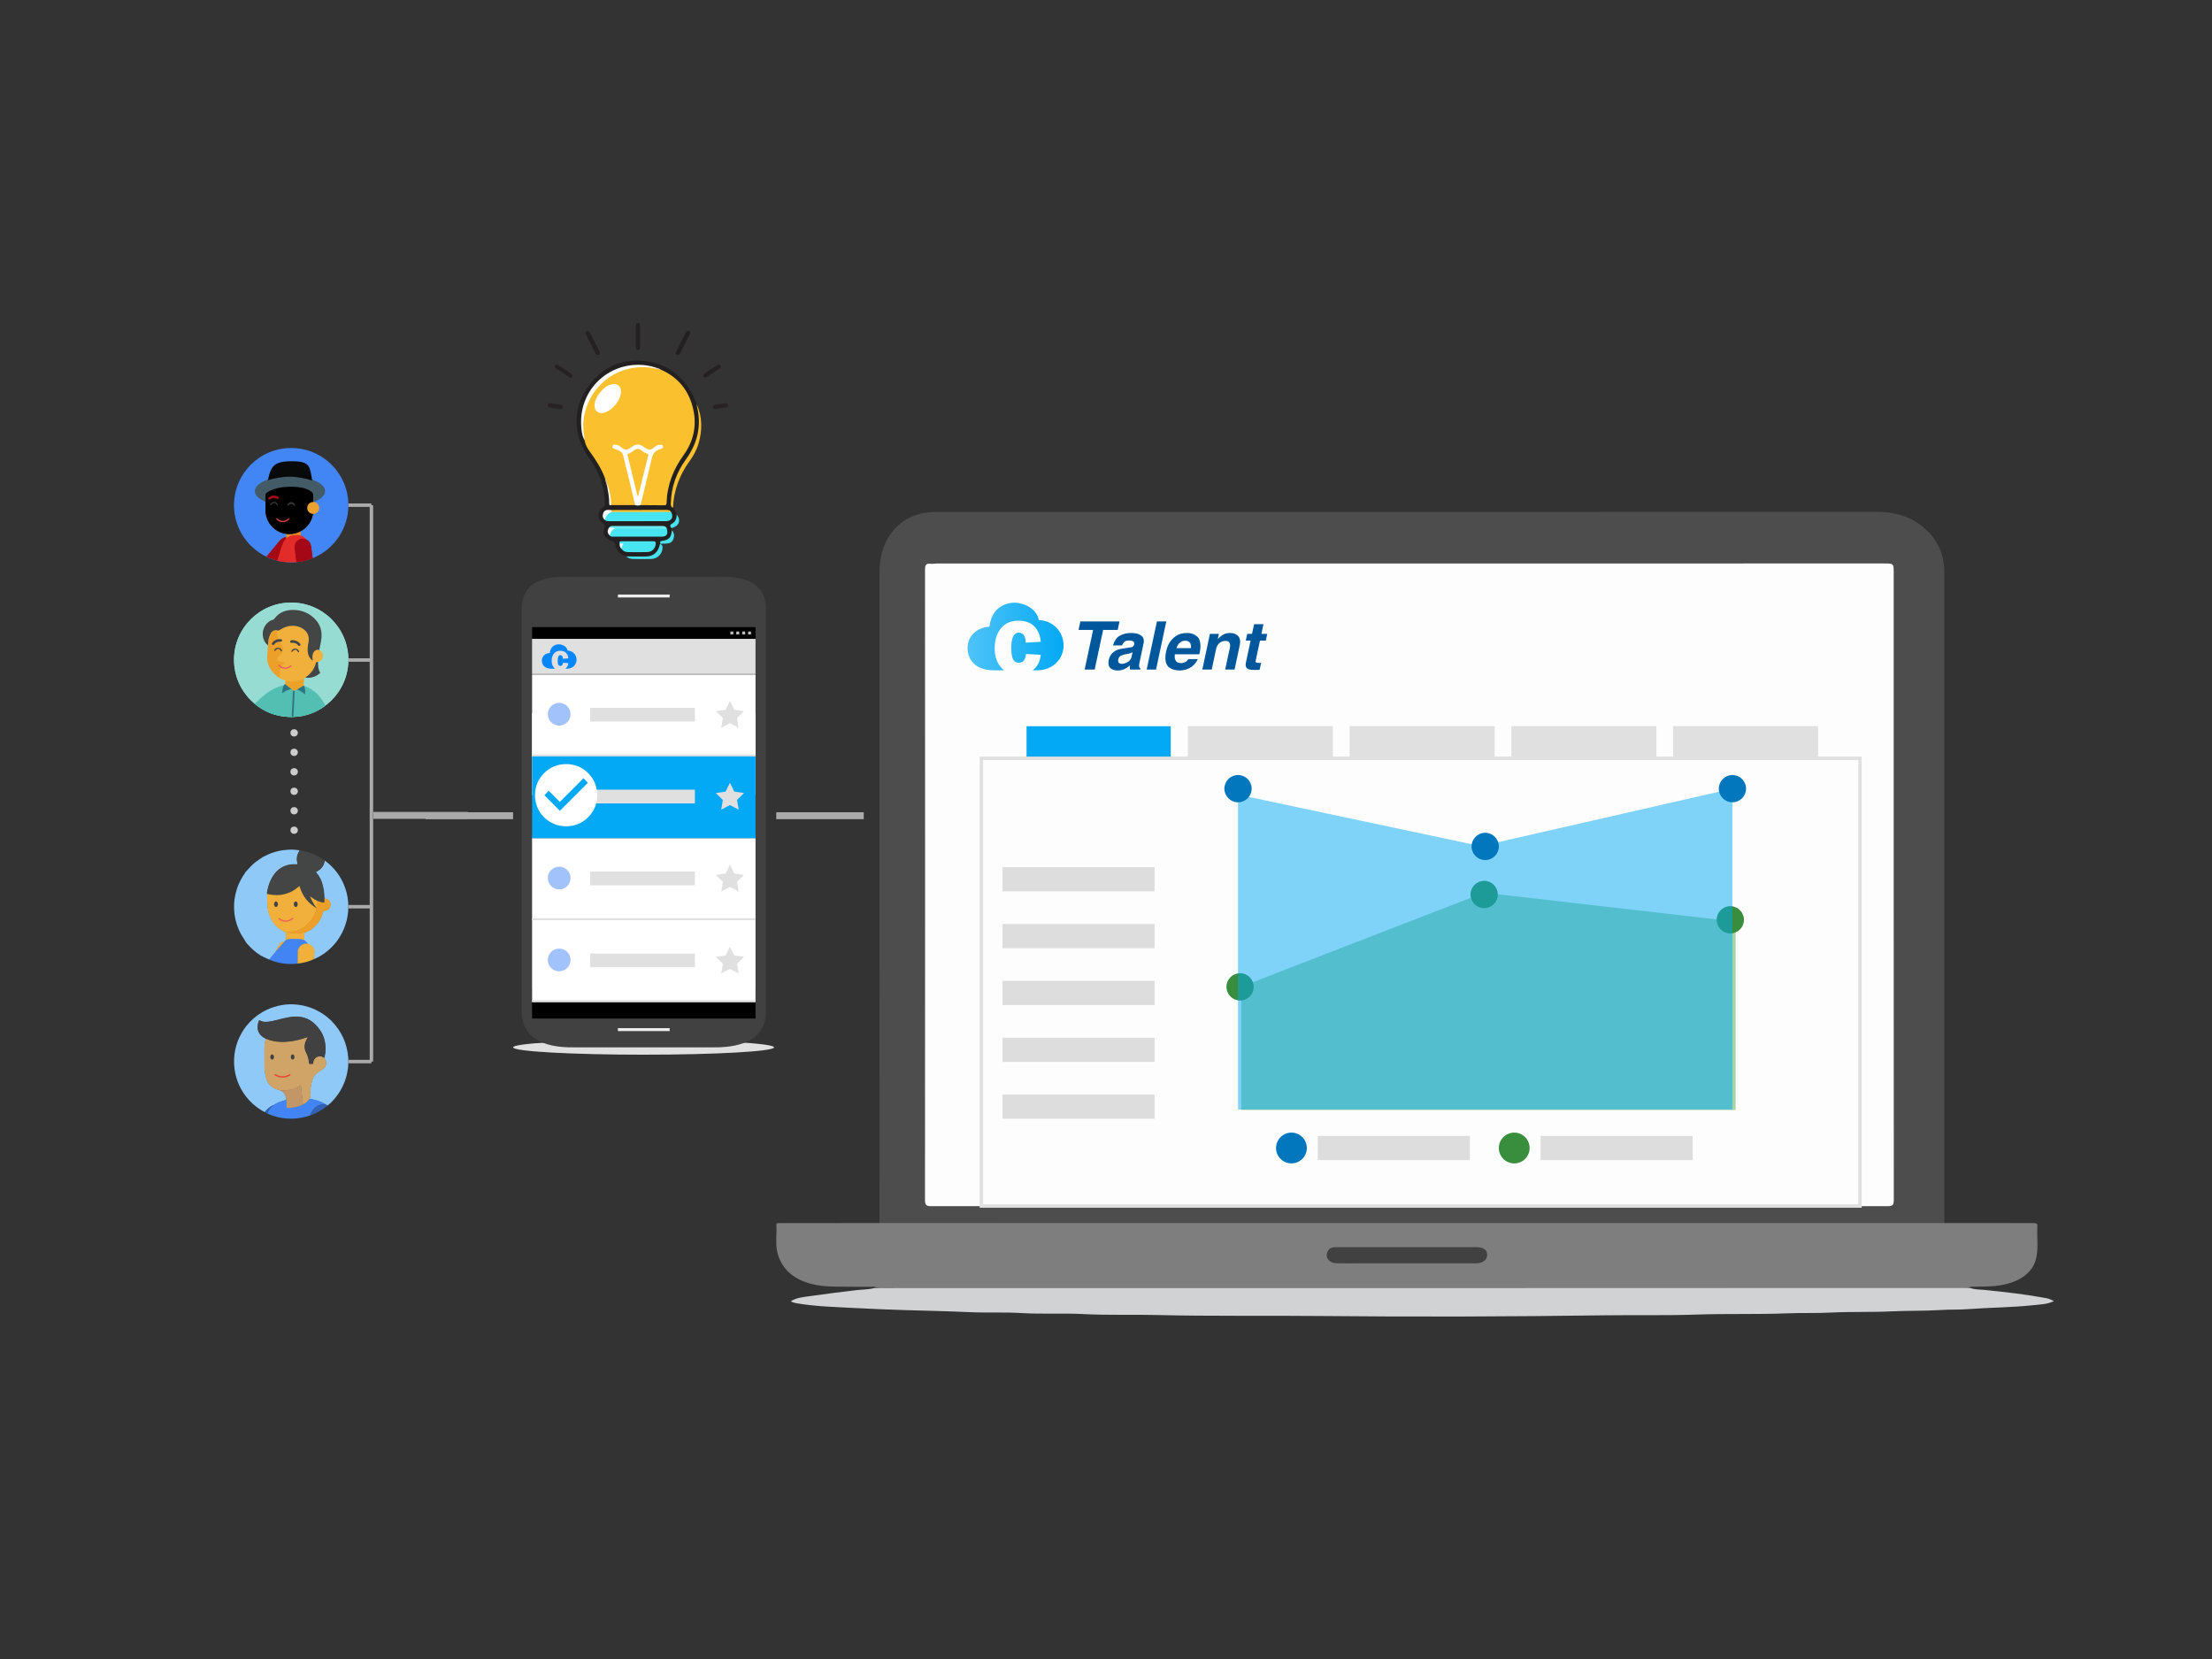 <?xml version="1.0" encoding="utf-8"?>
<!-- Generator: Adobe Illustrator 17.0.0, SVG Export Plug-In . SVG Version: 6.00 Build 0)  -->
<!DOCTYPE svg PUBLIC "-//W3C//DTD SVG 1.1//EN" "http://www.w3.org/Graphics/SVG/1.1/DTD/svg11.dtd">
<svg version="1.1" id="图层_1" xmlns="http://www.w3.org/2000/svg" xmlns:xlink="http://www.w3.org/1999/xlink" x="0px" y="0px"
	 width="640px" height="480px" viewBox="0 0 640 480" enable-background="new 0 0 640 480" xml:space="preserve">
<rect x="0" y="0" width="640" height="480" fill="#333333" stroke="none"/>
<g id="dt-screen_2_">
	<path fill="#4D4D4D" d="M254.454,353.867c0.007-0.634,0.019-1.267,0.019-1.901c0.001-62.008,0.01-124.017-0.018-186.025
		c-0.002-4.264,0.818-8.215,3.407-11.681c2.795-3.741,6.601-5.648,11.193-6.07c1.017-0.094,2.045-0.08,3.069-0.08
		c90.234-0.001,180.467,0.011,270.701-0.02c5.219-0.002,9.936,1.21,13.914,4.676c3.669,3.197,5.648,7.249,5.801,12.147
		c0.024,0.779,0.017,1.56,0.017,2.34c0.002,61.521,0.003,123.042,0.006,184.562c0,0.682,0.013,1.364,0.019,2.047
		c-0.403,0.444-0.951,0.447-1.485,0.477c-0.535,0.031-1.072,0.017-1.608,0.017c-100.646,0-201.292,0.001-301.938-0.012
		C256.508,354.344,255.39,354.632,254.454,353.867z"/>
	<path fill="#FDFDFD" d="M407.79,348.945c-46.119,0-92.238-0.008-138.356,0.037c-1.48,0.001-1.806-0.357-1.805-1.817
		c0.041-60.744,0.04-121.488,0.005-182.233c-0.001-1.303,0.159-2.016,1.653-1.812c0.565,0.077,1.158-0.083,1.739-0.083
		c91.36-0.006,182.72-0.008,274.08-0.009c2.799,0,2.799,0.001,2.799,2.765c-0.001,60.452-0.008,120.903,0.028,181.355
		c0.001,1.423-0.268,1.839-1.787,1.837C500.028,348.936,453.909,348.945,407.79,348.945z"/>
</g>
<g id="desktop-base_1_">
	<path fill="#7E7E7E" d="M254.454,353.865c15.453,0.002,30.905,0.005,46.358,0.005c86.525,0.001,173.051,0,259.576,0
		c0.731,0,1.462-0.005,2.193-0.008c8.328,0.003,16.655,0.006,24.983,0.009c1.901,0.001,1.952,0.002,1.891,1.307
		c-0.136,2.902,0.33,5.808-0.287,8.709c-1.027,4.833-5.764,7.829-13.068,8.277c-1.997,0.122-3.989,0.059-5.979,0.146
		c-0.408,0.292-0.958,0.287-1.491,0.306c-0.584,0.021-1.17,0.011-1.754,0.011c-103.531,0-207.063,0.001-310.595-0.009
		c-1.089,0-2.254,0.202-3.246-0.308c-3.703-0.01-7.406,0.011-11.108-0.041c-3.081-0.043-6.109-0.307-8.881-1.319
		c-4.424-1.616-6.611-4.252-7.786-7.382c-1.139-3.033-0.424-6.114-0.641-9.17c-0.046-0.646,0.63-0.523,1.183-0.524
		c3.606-0.004,7.211-0.002,10.817-0.003C242.565,353.87,248.509,353.867,254.454,353.865z"/>
	<path fill="#D0D2D3" d="M253.036,372.667c2.143-0.01,4.285-0.029,6.428-0.029c103.262-0.009,206.524-0.016,309.785-0.022
		c0.291,0,0.582,0.033,0.873,0.051c1.331,0.498,2.75,0.413,4.124,0.554c5.973,0.611,11.937,1.277,17.841,2.384
		c0.744,0.14,1.456,0.449,2.182,0.838c-1.908,0.947-3.973,0.97-5.993,1.19c-6.229,0.679-12.501,0.653-18.743,1.133
		c-2.664,0.205-5.339,0.09-8.016,0.261c-4.755,0.303-9.536,0.159-14.297,0.393c-5.791,0.284-11.592,0.049-17.372,0.345
		c-4.238,0.217-8.468,0.053-12.697,0.222c-8.763,0.35-17.537,0.052-26.293,0.359c-8.769,0.308-17.532,0.09-26.297,0.212
		c-27.531,0.383-55.066,0.479-82.596,0.201c-15.737-0.159-31.476,0.101-47.206-0.284c-7.111-0.174-14.226,0.1-21.322-0.274
		c-5.991-0.315-11.986,0.072-17.958-0.293c-4.969-0.304-9.932-0.03-14.89-0.258c-6.316-0.29-12.635-0.409-18.953-0.605
		c-4.66-0.145-9.324-0.332-13.979-0.58c-5.755-0.306-11.536-0.423-17.242-1.401c-0.53-0.091-1.031-0.207-1.627-0.574
		c1.725-1.065,3.612-1.196,5.422-1.458c4.453-0.647,8.921-1.205,13.39-1.73C249.413,373.089,251.254,373.14,253.036,372.667z"/>
	<path fill="#414141" d="M407.133,360.837c6.672,0,13.345-0.003,20.017,0.001c2.037,0.001,3.14,0.792,3.143,2.23
		c0.003,1.438-1.285,2.445-3.218,2.447c-11.153,0.009-22.306,0.004-33.459,0.004c-2.289,0-4.579,0.039-6.867-0.012
		c-2.221-0.049-3.436-1.673-2.636-3.416c0.515-1.121,1.491-1.259,2.564-1.258C393.496,360.841,400.315,360.837,407.133,360.837z"/>
</g>
<g>
	<g>
		<path fill="#01579B" d="M316.73,193.722h-2.91l2.445-11.466h-4.21l0.524-2.464h11.33l-0.524,2.464h-4.21L316.73,193.722z"/>
		<path fill="#01579B" d="M330.873,186.116l-1.184,5.587c-0.039,0.207-0.068,0.385-0.087,0.534
			c-0.019,0.149-0.029,0.275-0.029,0.378c0,0.246,0.039,0.417,0.116,0.514c0.078,0.097,0.162,0.165,0.252,0.203l-0.078,0.388h-2.93
			c-0.013-0.09-0.023-0.175-0.029-0.252c-0.007-0.078-0.01-0.155-0.01-0.233c0-0.013,0-0.026,0-0.039s0-0.026,0-0.039
			c0-0.09,0.003-0.184,0.01-0.281c0.006-0.097,0.016-0.216,0.029-0.359c-0.078,0.065-0.158,0.129-0.243,0.194
			c-0.084,0.065-0.165,0.136-0.243,0.213c-0.362,0.272-0.796,0.518-1.3,0.737c-0.505,0.22-1.125,0.33-1.863,0.33
			c-0.673,0-1.274-0.175-1.804-0.524s-0.789-0.918-0.776-1.708c0-0.116,0.006-0.239,0.019-0.369
			c0.013-0.129,0.032-0.258,0.058-0.388c0.22-1.009,0.669-1.778,1.348-2.309c0.679-0.53,1.465-0.86,2.357-0.99l2.522-0.388
			c0.051,0.013,0.1,0.013,0.146,0c0.045-0.013,0.094-0.026,0.146-0.039c0.181-0.039,0.352-0.116,0.514-0.233
			c0.162-0.116,0.268-0.291,0.32-0.524c0.013-0.065,0.022-0.12,0.029-0.165c0.006-0.045,0.01-0.094,0.01-0.146
			c0-0.323-0.11-0.543-0.33-0.66c-0.22-0.116-0.459-0.187-0.718-0.213c-0.091-0.013-0.181-0.019-0.272-0.019s-0.175,0-0.252,0
			c-0.53,0-0.931,0.107-1.203,0.32c-0.272,0.213-0.465,0.45-0.582,0.708c-0.039,0.065-0.071,0.133-0.097,0.204
			s-0.052,0.139-0.078,0.204l-2.619-0.019c0.427-1.384,1.07-2.309,1.93-2.774c0.86-0.465,1.762-0.731,2.707-0.795
			c0.116,0,0.236-0.003,0.359-0.01c0.123-0.006,0.249-0.01,0.378-0.01c0.194,0,0.401,0.01,0.621,0.029
			c0.22,0.019,0.446,0.049,0.679,0.087c0.569,0.116,1.087,0.343,1.552,0.679s0.699,0.853,0.699,1.552
			c0,0.091-0.007,0.191-0.019,0.301c-0.013,0.11-0.032,0.223-0.058,0.339v-0.015L330.873,186.116L330.873,186.116z M327.401,190.016
			l0.272-1.319c-0.155,0.116-0.375,0.22-0.66,0.31c-0.285,0.091-0.718,0.182-1.3,0.272c-0.517,0.091-0.98,0.23-1.387,0.417
			c-0.407,0.188-0.669,0.566-0.786,1.135c0,0.039-0.003,0.078-0.01,0.116c-0.007,0.039-0.016,0.078-0.029,0.116
			c0,0.026,0,0.045,0,0.058s0,0.032,0,0.058c0,0.272,0.081,0.475,0.243,0.611c0.162,0.136,0.333,0.223,0.514,0.262
			c0.051,0,0.1,0.004,0.146,0.01c0.045,0.007,0.087,0.01,0.126,0.01c0.09,0,0.181-0.003,0.272-0.01
			c0.09-0.006,0.181-0.022,0.272-0.049c0.517-0.09,1.006-0.307,1.465-0.65c0.459-0.342,0.747-0.786,0.863-1.329v-0.018
			L327.401,190.016L327.401,190.016z"/>
		<path fill="#01579B" d="M334.482,193.722h-2.716l2.968-13.93h2.716L334.482,193.722z"/>
		<path fill="#01579B" d="M343.795,190.695h2.794c-0.427,0.853-0.944,1.523-1.552,2.008s-1.241,0.825-1.901,1.019
			c-0.298,0.09-0.598,0.158-0.902,0.204c-0.304,0.045-0.598,0.068-0.882,0.068c-1.216,0-2.215-0.275-2.998-0.825
			c-0.783-0.549-1.174-1.516-1.174-2.901c0-0.284,0.019-0.582,0.058-0.892c0.039-0.311,0.097-0.647,0.175-1.009
			c0.051-0.259,0.152-0.608,0.301-1.048c0.148-0.439,0.372-0.899,0.669-1.377c0.427-0.698,1.044-1.339,1.853-1.921
			c0.808-0.582,1.885-0.873,3.23-0.873c0.142,0,0.285,0.003,0.427,0.01c0.142,0.007,0.284,0.023,0.426,0.049
			c0.75,0.116,1.439,0.443,2.066,0.98c0.627,0.537,0.941,1.459,0.941,2.765c0,0.272-0.016,0.562-0.048,0.873
			c-0.032,0.311-0.087,0.647-0.165,1.009l-0.116,0.465h-7.081c-0.013,0.104-0.023,0.213-0.029,0.33
			c-0.007,0.116-0.01,0.24-0.01,0.369c0,0.065,0.003,0.129,0.01,0.194c0.006,0.065,0.01,0.123,0.01,0.175
			c0.051,0.375,0.207,0.715,0.465,1.019s0.744,0.456,1.455,0.456c0.064,0,0.129-0.003,0.194-0.01
			c0.065-0.006,0.129-0.016,0.194-0.029c0.323-0.051,0.63-0.168,0.921-0.349c0.291-0.181,0.514-0.427,0.669-0.737V190.695
			L343.795,190.695z M344.591,187.533c0.012-0.065,0.019-0.133,0.019-0.204s0-0.139,0-0.204c0-0.621-0.156-1.06-0.466-1.319
			c-0.311-0.258-0.654-0.401-1.028-0.427c-0.026,0-0.051,0-0.078,0s-0.051,0-0.077,0c-0.634,0-1.168,0.189-1.601,0.567
			c-0.434,0.378-0.76,0.907-0.98,1.587L344.591,187.533L344.591,187.533z"/>
		<path fill="#01579B" d="M358.715,186.582l-1.514,7.14h-2.716l1.339-6.267c0.026-0.078,0.049-0.175,0.068-0.291
			c0.019-0.116,0.029-0.233,0.029-0.349c0-0.026,0-0.055,0-0.087c0-0.032,0-0.061,0-0.087c0-0.31-0.094-0.588-0.281-0.834
			c-0.188-0.245-0.572-0.369-1.154-0.369c-0.595,0-1.142,0.201-1.639,0.602c-0.498,0.401-0.831,0.996-0.999,1.785l-1.261,5.898
			h-2.716l2.192-10.321h2.6l-0.311,1.513h0.039c0.078-0.09,0.168-0.194,0.272-0.31c0.103-0.116,0.226-0.239,0.369-0.369
			c0.298-0.272,0.676-0.521,1.135-0.747c0.459-0.226,1.025-0.34,1.697-0.34c0.88,0,1.591,0.217,2.134,0.65s0.815,1.077,0.815,1.93
			c0,0.129-0.01,0.269-0.029,0.417c-0.02,0.149-0.042,0.301-0.068,0.456L358.715,186.582L358.715,186.582z"/>
		<path fill="#01579B" d="M364.961,183.4h1.688l-0.407,1.94h-1.688l-1.203,5.607c-0.013,0.091-0.026,0.169-0.039,0.233
			c-0.013,0.065-0.019,0.129-0.019,0.194c0,0.155,0.068,0.266,0.203,0.33c0.136,0.065,0.404,0.097,0.805,0.097
			c0.09,0,0.184-0.003,0.281-0.01c0.097-0.006,0.197-0.016,0.301-0.029l-0.446,2.037c-0.207,0.013-0.417,0.022-0.63,0.029
			c-0.213,0.006-0.431,0.01-0.65,0.01h-0.349c-0.944,0-1.581-0.129-1.911-0.388c-0.33-0.258-0.494-0.621-0.494-1.087
			c0-0.103,0.01-0.22,0.029-0.349c0.019-0.129,0.042-0.258,0.068-0.388l1.339-6.286h-1.397l0.407-1.94h1.397l0.602-2.794h2.716
			L364.961,183.4z"/>
	</g>
	<g>
		
			<linearGradient id="SVGID_1_" gradientUnits="userSpaceOnUse" x1="524.139" y1="387.565" x2="551.915" y2="387.565" gradientTransform="matrix(1 0 0 -1 -244.19 571.72)">
			<stop  offset="0" style="stop-color:#4FC3F7"/>
			<stop  offset="1" style="stop-color:#03A9F4"/>
		</linearGradient>
		<path fill="url(#SVGID_1_)" d="M307.726,186.761c0,4.107-3.378,7.182-7.538,7.182h-1.518c0.134,0,0.253-0.121,0.379-0.225
			c1.176-0.99,1.868-2.393,2.069-4.261l-4.271-0.237c-0.149,1.682-0.841,2.531-2.076,2.531c-0.692,0-1.228-0.293-1.607-0.889
			c-0.387-0.595-0.573-1.724-0.573-3.376c0-2.962,0.729-4.441,2.203-4.441c0.528,0,0.99,0.231,1.376,0.677
			c0.394,0.454,0.588,1.191,0.588,2.21l4.361-0.231c-0.141-1.845-0.751-3.326-1.831-4.442c-1.087-1.116-2.634-1.674-4.65-1.674
			c-2.15,0-3.832,0.737-5.038,2.203c-1.205,1.466-1.808,3.385-1.808,5.774c0,2.411,0.64,4.235,1.905,5.597
			c0.298,0.32,0.617,0.783,0.96,0.783h-3.133c-4.978,0-7.575-2.762-7.575-6.467c0-3.393,2.56-5.89,6.34-6.158
			c0.729-7.099,7.173-6.948,7.173-6.948c3.601,0.149,6.578,2.171,7.114,5.035C304.631,179.531,307.726,182.743,307.726,186.761z"/>
	</g>
</g>
<rect id="chart-baseline_5_" x="297.013" y="210.123" fill="#03A9F4" width="41.719" height="9.281"/>
<rect id="chart-baseline_4_" x="343.685" y="210.087" fill="#E0E0E0" width="41.97" height="9.353"/>
<rect id="chart-baseline_3_" x="390.48" y="210.087" fill="#E0E0E0" width="41.97" height="9.353"/>
<rect id="chart-baseline_2_" x="437.278" y="210.087" fill="#E0E0E0" width="41.97" height="9.353"/>
<rect id="chart-baseline_1_" x="484.075" y="210.087" fill="#E0E0E0" width="41.97" height="9.353"/>
<rect x="283.949" y="219.404" fill="none" stroke="#E0E0E0" stroke-miterlimit="10" width="254.198" height="129.541"/>
<g>
	<path fill="#232021" d="M194.286,152.8c0.03,0.214,0.061,0.428,0.091,0.642c0.363,1.482-0.454,2.777-2.059,3.212
		c-0.488,0.132-0.99,0.196-1.26,0.702l-0.006,0.036c0.113,1.74-1.281,3.589-3.135,3.74c-2.238,0.183-4.508,0.331-6.746-0.152
		c-1.736-0.515-2.878-1.599-3.182-3.426c-0.11-0.661-0.599-0.857-1.086-1.047c-2.152-0.838-2.759-2.103-1.911-4.17
		c0.163-0.397,0.024-0.473-0.264-0.664c-2.06-1.368-2.133-3.539-0.129-4.966c0.473-0.337,0.439-0.693,0.426-1.114
		c-0.154-4.835-1.676-9.162-4.593-13.055c-4.602-6.141-4.826-14.209-0.52-20.361c3.906-5.581,9.347-8.409,16.174-7.765
		c7.321,0.691,12.272,4.813,15.107,11.542c0.144,0.342,0.274,0.689,0.411,1.034c1.311,3.751,1.141,7.472-0.232,11.167
		c-0.603,1.623-1.437,3.123-2.439,4.53c-1.817,2.552-3.21,5.302-3.953,8.362c-0.375,1.545-0.644,3.101-0.583,4.701
		c0.016,0.411,0.052,0.808,0.313,1.148c0.514,0.565,0.95,1.172,1.066,1.954c0.437,1.141-0.167,1.95-0.946,2.614
		C194.374,151.853,194.14,152.218,194.286,152.8z"/>
	<path fill="#FAC02E" d="M194.711,146.895c-0.614-0.195-0.637-0.669-0.625-1.21c0.099-4.701,1.611-8.943,4.336-12.718
		c3.398-4.707,4.625-9.803,3.214-15.479c-0.04-0.159-0.022-0.333-0.031-0.5c1.628,3.687,1.613,7.458,0.529,11.266
		c-0.541,1.901-1.48,3.613-2.643,5.208C196.569,137.465,194.95,141.935,194.711,146.895z"/>
	<path fill="#46E1ED" d="M181.172,160.98c1.911,0.012,3.823,0.052,5.734,0.028c2.127-0.027,3.546-1.265,3.979-3.382
		c0.018-0.086,0.11-0.156,0.167-0.234c0.809,0.387,0.693,1.1,0.555,1.758c-0.31,1.483-1.646,2.557-3.228,2.587
		c-1.724,0.033-3.449,0.021-5.173,0.001C182.45,161.73,181.75,161.501,181.172,160.98z"/>
	<path fill="#252122" d="M169.947,95.714c0.435,0.01,0.591,0.271,0.732,0.548c0.913,1.803,1.822,3.608,2.742,5.408
		c0.192,0.375,0.251,0.739-0.157,0.962c-0.448,0.245-0.757,0.011-0.97-0.413c-0.922-1.836-1.85-3.669-2.781-5.501
		C169.223,96.145,169.419,95.831,169.947,95.714z"/>
	<path fill="#242021" d="M185.18,97.39c0,0.977-0.008,1.954,0.004,2.931c0.005,0.455-0.117,0.855-0.615,0.873
		c-0.515,0.019-0.633-0.379-0.631-0.838c0.009-2.021,0.008-4.042,0.001-6.064c-0.002-0.461,0.113-0.838,0.649-0.812
		c0.537,0.025,0.598,0.439,0.595,0.878C185.175,95.369,185.18,96.379,185.18,97.39z"/>
	<path fill="#242021" d="M196.051,102.713c-0.45-0.081-0.669-0.417-0.45-0.862c0.951-1.933,1.943-3.846,2.922-5.765
		c0.185-0.363,0.494-0.47,0.846-0.305c0.369,0.173,0.428,0.501,0.252,0.851c-0.966,1.925-1.937,3.847-2.914,5.767
		C196.592,102.624,196.378,102.73,196.051,102.713z"/>
	<path fill="#252122" d="M204.061,109.254c-0.292-0.02-0.498-0.137-0.582-0.378c-0.096-0.274-0.046-0.542,0.212-0.714
		c1.311-0.873,2.619-1.751,3.944-2.601c0.269-0.172,0.612-0.137,0.807,0.162c0.179,0.273,0.195,0.612-0.1,0.811
		c-1.332,0.9-2.68,1.777-4.026,2.656C204.239,109.241,204.125,109.239,204.061,109.254z"/>
	<path fill="#252122" d="M161.152,105.485c0.066,0.009,0.146-0.002,0.197,0.032c1.396,0.92,2.798,1.832,4.176,2.778
		c0.239,0.164,0.208,0.474,0.01,0.722c-0.196,0.243-0.474,0.33-0.715,0.176c-1.382-0.883-2.753-1.784-4.111-2.704
		c-0.195-0.132-0.204-0.414-0.109-0.652C160.697,105.591,160.89,105.481,161.152,105.485z"/>
	<path fill="#47E1ED" d="M191.058,157.356c-0.049-0.388-0.23-0.764,0.453-0.851c2.045-0.262,2.715-1.017,2.866-3.063
		c0.8,0.807,0.788,1.775,0.377,2.705c-0.398,0.9-1.249,1.142-2.191,1.128C192.062,157.267,191.56,157.327,191.058,157.356z"/>
	<path fill="#272324" d="M161.888,118.341c-0.926-0.146-1.851-0.291-2.777-0.439c-0.414-0.066-0.714-0.292-0.649-0.731
		c0.067-0.446,0.424-0.562,0.84-0.498c0.926,0.141,1.852,0.287,2.779,0.424c0.444,0.065,0.819,0.244,0.745,0.75
		C162.751,118.37,162.319,118.391,161.888,118.341z"/>
	<path fill="#262223" d="M207.225,118.337c-0.514,0.031-0.852-0.014-0.934-0.442c-0.088-0.46,0.178-0.708,0.593-0.778
		c0.962-0.162,1.929-0.3,2.895-0.441c0.409-0.06,0.774,0.022,0.835,0.498c0.058,0.45-0.22,0.667-0.648,0.732
		C209.001,118.052,208.037,118.208,207.225,118.337z"/>
	<path fill="#48E3EE" d="M194.286,152.8c-0.372-0.499-0.654-0.874,0.183-1.324c0.974-0.524,1.332-1.522,1.308-2.628
		C197.142,150.55,196.519,152.2,194.286,152.8z"/>
	<path fill="#FBC02D" d="M175.017,138.303c-1.038-2.753-2.581-5.211-4.318-7.572c-0.718-0.976-1.352-2.041-1.53-3.292
		c-3.574-11.601,7.685-24.048,20.269-21.009c0.58,0.173,1.171,0.31,1.742,0.513c5.108,2.229,8.213,6.144,9.405,11.52
		c1.065,4.803,0.058,9.245-2.824,13.249c-2.95,4.098-4.742,8.613-4.894,13.707c-0.016,0.537-0.135,0.794-0.74,0.782
		c-2.263-0.042-4.527-0.04-6.79-0.054c-0.347-0.492-0.091-0.985,0.029-1.459c1.008-3.999,2.031-7.995,2.922-12.02
		c0.338-1.526,1.216-2.42,2.563-3.001c0.225-0.097,0.634-0.097,0.51-0.475c-0.103-0.315-0.456-0.216-0.714-0.164
		c-0.545,0.109-1.002,0.407-1.424,0.748c-0.86,0.695-1.776,0.727-2.604,0.057c-1.484-1.202-2.86-1.113-4.297,0.07
		c-0.736,0.606-1.559,0.555-2.346,0.005c-0.496-0.347-0.956-0.769-1.577-0.886c-0.258-0.049-0.597-0.129-0.696,0.205
		c-0.089,0.302,0.247,0.349,0.448,0.443c0.214,0.1,0.43,0.196,0.64,0.305c1.108,0.574,1.786,1.394,2.066,2.685
		c0.886,4.096,1.945,8.153,2.921,12.229c0.099,0.413,0.318,0.844-0.01,1.26c-2.295-0.003-4.589-0.005-6.884-0.008
		c-0.596-0.995-0.315-2.154-0.598-3.215c-0.249-0.93-0.304-1.911-0.68-2.813C175.461,139.493,175.236,138.899,175.017,138.303z"/>
	<path fill="#FEFEFD" d="M183.768,146.149c-1.156-4.821-2.274-9.651-3.497-14.454c-0.264-1.035-1.341-1.446-2.283-1.773
		c-0.45-0.156-0.915-0.2-0.787-0.786c0.126-0.576,0.649-0.515,1.084-0.451c0.656,0.097,1.183,0.464,1.678,0.889
		c0.785,0.674,1.562,0.644,2.382,0.014c1.71-1.312,2.612-1.311,4.351,0c0.819,0.617,1.593,0.664,2.384-0.016
		c0.573-0.492,1.187-0.894,1.981-0.911c0.422-0.009,0.76,0.121,0.786,0.588c0.023,0.406-0.264,0.541-0.635,0.643
		c-1.339,0.368-2.253,1.089-2.592,2.58c-1.037,4.571-2.181,9.118-3.284,13.674C184.813,146.305,184.291,146.302,183.768,146.149z"/>
	<path fill="#46E5F1" d="M194.171,148.124c0.799,1.489,0.15,2.664-1.5,2.667c-5.47,0.01-10.939,0.004-16.409,0.004
		c-0.44,0-0.883,0.013-1.218-0.349c-0.113-1.278,0.544-2.072,2.11-2.555c5.318-0.103,10.635-0.023,15.952-0.047
		C193.49,147.843,193.825,147.995,194.171,148.124z"/>
	<path fill="#46E5F1" d="M192.94,152.999c0.428,1.605-0.039,2.273-1.627,2.275c-4.56,0.007-9.12,0.004-13.68,0
		c-0.398,0-0.821,0.071-1.149-0.258c-0.244-1.23,0.356-1.975,1.845-2.294c4.487-0.066,8.973-0.021,13.459-0.027
		C192.197,152.695,192.595,152.746,192.94,152.999z"/>
	<path fill="#FDFDFD" d="M189.443,106.557c-3.644-0.66-7.169-0.336-10.585,1.169c-7.078,3.12-11.267,11.05-9.798,18.608
		c0.07,0.362,0.073,0.736,0.108,1.105c-0.75-1.264-0.9-2.696-1.004-4.1c-0.724-9.795,6.885-17.885,16.703-17.794
		c1.696,0.016,3.353,0.299,4.962,0.844C189.818,106.714,189.633,106.641,189.443,106.557z"/>
	<path fill="#46E5F1" d="M179.266,157.274c-0.195-0.524,0.081-0.666,0.537-0.666c3.099,0.001,6.198,0.006,9.297-0.005
		c0.493-0.002,0.635,0.21,0.622,0.677c-0.036,1.292-1.015,2.403-2.355,2.448c-1.918,0.064-3.839,0.036-5.759,0.01
		c-0.692-0.009-1.31-0.268-1.721-0.879c-0.286-0.604-0.187-1.114,0.469-1.564C179.91,157.571,179.578,157.552,179.266,157.274z"/>
	<path fill="#6AEAF3" d="M192.94,152.999c-4.976-0.004-9.952-0.008-14.927-0.012c-0.584-0.104-1.287,0.277-1.726-0.42
		c0.302-0.418,0.753-0.385,1.187-0.385c4.68-0.002,9.361-0.001,14.042-0.002C192.149,152.18,192.741,152.246,192.94,152.999z"/>
	<path fill="#FBC02D" d="M194.171,148.124c-5.74,0.007-11.479,0.015-17.219,0.022c-0.294-0.174-0.259-0.37-0.037-0.577
		c5.354-0.01,10.707-0.017,16.061-0.035C193.488,147.532,193.897,147.675,194.171,148.124z"/>
	<path fill="#FBFCFD" d="M176.915,147.569c0.012,0.192,0.024,0.385,0.036,0.577c-1.072,0.406-1.728,1.156-1.909,2.301
		c-0.728-0.509-0.754-1.229-0.509-1.963c0.261-0.782,0.897-1.022,1.68-0.948C176.447,147.558,176.681,147.558,176.915,147.569z"/>
	<path fill="#FAF7F0" d="M175.654,139.915c0.8,1.999,1.14,4.088,1.229,6.227c-0.401,0.128-0.638,0.05-0.629-0.44
		c0.033-1.778-0.32-3.512-0.63-5.25C175.522,140.267,175.519,140.087,175.654,139.915z"/>
	<path fill="#F4F9F9" d="M176.286,152.568c0.55,0.244,1.194,0.105,1.727,0.42c-1.056,0.264-1.384,1.078-1.53,2.029
		C175.661,154.218,175.609,153.576,176.286,152.568z"/>
	<path fill="#F5FBFB" d="M179.266,157.274c0.336,0,0.672,0,1.13,0c-0.335,0.529-0.605,1.012-0.508,1.586
		C179.396,158.443,179.223,157.901,179.266,157.274z"/>
	<path fill="#CDC5B5" d="M175.654,139.915c-0.01,0.179-0.02,0.358-0.029,0.537c-0.299-0.689-0.489-1.409-0.608-2.149
		C175.379,138.781,175.584,139.321,175.654,139.915z"/>
	<path fill="#E0D6BF" d="M189.443,106.557c0.129-0.056,0.258-0.112,0.387-0.168c0.474,0.126,0.955,0.235,1.35,0.554
		C190.57,106.954,189.997,106.798,189.443,106.557z"/>
	<path fill="#FEFEFE" d="M179.683,113.362c-0.039,2.512-2.687,5.638-5.174,6.109c-1.44,0.273-2.492-0.638-2.496-2.16
		c-0.005-2.396,2.587-5.606,4.926-6.101C178.617,110.855,179.708,111.711,179.683,113.362z"/>
	<path fill="#FBC02D" d="M184.461,143.543c-0.95-3.911-1.893-7.791-2.835-11.671c-0.054-0.221-0.202-0.499,0.138-0.589
		c0.814-0.216,1.378-0.836,2.079-1.229c0.559-0.314,1.123-0.199,1.623,0.155c0.578,0.408,1.102,0.907,1.823,1.06
		c0.34,0.072,0.315,0.276,0.252,0.53c-0.957,3.862-1.912,7.724-2.872,11.585C184.656,143.431,184.57,143.461,184.461,143.543z"/>
</g>
<g>
	<g>
		<g id="mobile-dummy1-alert1_1_">
			<path fill="#EE4249" d="M178.565,202.078c1.323,0.003,2.646,0.007,3.969,0.01c3.52,0.039,7.04,0.077,10.56,0.119
				c3.39,0.04,4.43,1.021,4.448,4.319c0.027,5.058,0.029,10.117,0,15.175c-0.019,3.315-1.042,4.273-4.431,4.305
				c-3.521,0.033-7.042,0.071-10.562,0.108c-1.097,0.003-2.195,0.005-3.292,0.008c-0.237,0.179-0.493,0.323-0.768,0.436
				c-1.863,0.422-3.831-0.053-5.661,0.667c-1.171,0.39-1.812,1.468-2.773,2.124c-1.21,0.826-2.007,0.601-2.294-0.9
				c-0.102-0.533-0.102-1.076-0.102-1.617c-0.008-6.76-0.015-13.521,0.003-20.281c0.004-1.469,0.268-2.864,1.067-4.128
				C171.948,200.617,175.242,200.925,178.565,202.078z"/>
			<path fill="#F5EEEE" d="M183.791,214.571c0.002,1.901-0.012,3.802,0.008,5.702c0.01,0.931-0.181,1.579-1.332,1.536
				c-1.071-0.04-1.067-0.742-1.067-1.488c-0.003-2.625,0.048-5.251-0.029-7.874c-0.03-1.017,0.685-2.451-1.215-2.757
				c-0.508-0.082-0.554-0.878-0.249-1.117c0.817-0.643,1.586-1.449,2.773-1.439c0.831,0.006,1.107,0.459,1.108,1.192
				C183.791,210.408,183.789,212.489,183.791,214.571z"/>
			<path fill="#EE272F" d="M172.802,226.661c-1.655,1.474-3.309,2.948-5.082,4.527c0-8.878,0-17.889,0-26.901
				c0.276-0.632,0.312-1.447,1.22-1.596c-1.223,8.843-0.135,17.723-0.62,26.634C170.499,229.332,170.623,226.304,172.802,226.661z"
				/>
			<path fill="#ED2129" d="M184.348,221.112c0-4.472,0-8.944,0-13.417c0.063-0.001,0.126-0.003,0.189-0.004
				c0,4.472,0,8.945,0,13.417C184.474,221.109,184.411,221.111,184.348,221.112z"/>
		</g>
		<g id="mobile_3_" transform="matrix(0.52,0,0,0.52,327.816,74.465)">
			<path fill="#E0E0E0" d="M-199.734,439.551c0,2.254-32.501,4.081-72.592,4.081s-72.592-1.827-72.592-4.081
				c0-2.254,32.501-4.081,72.592-4.081S-199.734,437.297-199.734,439.551z"/>
			<path fill="#414141" d="M-233.779,177.764c-2.319-0.016-74.874,0-77.191,0c-7.265,0-29.168-2.062-29.168,17.907v223.854
				c0,19.967,21.904,20.026,29.168,20.026h77.191c7.265,0,29.504-0.059,29.504-20.026V195.671
				C-204.275,175.702-226.507,177.815-233.779,177.764z M-210.234,231.517V407.32h-124.033V231.517H-210.234z"/>
			<path fill="#414141" d="M-235.088,186.197c-0.106,0-0.205-0.045-0.273-0.114c-0.069-0.068-0.107-0.168-0.107-0.265
				c0-0.107,0.038-0.198,0.107-0.274c0.136-0.138,0.402-0.138,0.539,0.007c0.068,0.068,0.113,0.167,0.113,0.267
				c0,0.098-0.045,0.197-0.113,0.265C-234.891,186.151-234.99,186.197-235.088,186.197z"/>
			<path fill="#EDEDED" d="M-257.798,189.223c0,0.005-0.003,0.009-0.008,0.009h-28.803c-0.004,0-0.009-0.004-0.009-0.009v-1.63
				c0-0.004,0.005-0.008,0.009-0.008h28.803c0.004,0,0.008,0.004,0.008,0.008V189.223z"/>
			<path fill="#EDEDED" d="M-257.798,430.484c0,0.004-0.003,0.01-0.008,0.01h-28.803c-0.004,0-0.009-0.005-0.009-0.01v-1.629
				c0-0.004,0.005-0.009,0.009-0.009h28.803c0.004,0,0.008,0.004,0.008,0.009V430.484z"/>
			<path d="M-210.04,423.504h-124.336v-16.848h124.336V423.504z"/>
			<path d="M-210.04,212.287h-124.326V205.7h124.326V212.287z"/>
			<path fill="#BCBCBC" d="M-212.56,209.817h-1.596v-1.647h1.596V209.817z"/>
			<path fill="#BCBCBC" d="M-215.803,209.817h-1.647v-1.647h1.647V209.817z"/>
			<path fill="#BCBCBC" d="M-219.097,209.817h-1.647v-1.647h1.647V209.817z"/>
			<path fill="#BCBCBC" d="M-222.391,209.817h-1.647v-1.647h1.647V209.817z"/>
			<path fill="#E0E0E0" d="M-210.04,231.849h-124.326v-19.562h124.326V231.849z"/>
			<g>
				<path fill="#0787FE" d="M-309.614,223.879c0,2.854-2.348,4.991-5.238,4.991h-1.055c0.093,0,0.176-0.084,0.264-0.156
					c0.817-0.688,1.298-1.663,1.438-2.961l-2.968-0.164c-0.103,1.169-0.584,1.759-1.443,1.759c-0.481,0-0.853-0.204-1.117-0.618
					c-0.269-0.414-0.398-1.198-0.398-2.346c0-2.058,0.507-3.086,1.531-3.086c0.367,0,0.688,0.161,0.957,0.471
					c0.274,0.315,0.409,0.828,0.409,1.536l3.03-0.16c-0.098-1.282-0.522-2.312-1.272-3.087c-0.755-0.776-1.83-1.163-3.232-1.163
					c-1.494,0-2.663,0.512-3.501,1.531s-1.256,2.353-1.256,4.013c0,1.675,0.445,2.943,1.324,3.89
					c0.207,0.222,0.429,0.544,0.667,0.544h-2.177c-3.459,0-5.264-1.919-5.264-4.494c0-2.358,1.779-4.093,4.406-4.279
					c0.507-4.933,4.985-4.829,4.985-4.829c2.503,0.103,4.571,1.508,4.944,3.499C-311.765,218.854-309.614,221.086-309.614,223.879z"
					/>
			</g>
		</g>
		<g id="mobile-list_1_" transform="matrix(0.52,0,0,0.52,-115.2,-206.716)">
			<g transform="matrix(1,0,0,1,871.503,685.348)">
				<path fill="#FFFFFF" d="M-229.589,154.63h-124.336v-45.555h124.336V154.63z"/>
				<path fill="#EA4335" fill-opacity="0" d="M-229.589,154.63h-124.336v-45.555h124.336V154.63z"/>
				<path fill-opacity="0.2" d="M-332.512,131.173c0,3.493-2.832,6.325-6.325,6.325s-6.325-2.832-6.325-6.325
					c0-3.493,2.832-6.325,6.325-6.325S-332.512,127.68-332.512,131.173z"/>
				<path fill-opacity="0.2" d="M-263.32,135.234h-58.252v-7.636h58.252L-263.32,135.234L-263.32,135.234z"/>
				<path fill-opacity="0.2" d="M-245.974,132.762l-0.404-6.042c-0.076-1.177-0.113-2.022-0.113-2.535
					c0-0.698,0.183-1.242,0.549-1.633c0.366-0.391,0.847-0.587,1.444-0.587c0.723,0,1.207,0.25,1.45,0.751
					c0.244,0.5,0.366,1.222,0.366,2.164c0,0.555-0.029,1.118-0.088,1.69l-0.542,6.219c-0.059,0.74-0.185,1.308-0.378,1.703
					s-0.513,0.593-0.959,0.593c-0.454,0-0.77-0.191-0.946-0.574S-245.899,133.544-245.974,132.762z"/>
				<path fill-opacity="0.2" d="M-244.574,141.195c-0.513,0-0.961-0.166-1.343-0.498c-0.383-0.332-0.574-0.797-0.574-1.394
					c0-0.521,0.183-0.965,0.549-1.331s0.814-0.549,1.343-0.549s0.982,0.183,1.356,0.549s0.561,0.81,0.561,1.331
					c0,0.589-0.189,1.051-0.568,1.387C-243.628,141.027-244.069,141.195-244.574,141.195z"/>
				<path fill="#E0E0E0" d="M-229.59,154.63h-124.326v-1.088h124.326V154.63L-229.59,154.63z"/>
			</g>
			<g transform="matrix(1,0,0,1,871.503,645.313)">
				<path fill="#FFFFFF" d="M-229.589,173.075h-124.336V127.52h124.336V173.075z"/>
				<path fill="#A1C2FA" d="M-332.512,149.618c0,3.493-2.832,6.325-6.325,6.325s-6.325-2.832-6.325-6.325s2.832-6.325,6.325-6.325
					S-332.512,146.124-332.512,149.618z"/>
				<path fill="#E0E0E0" d="M-263.32,153.678h-58.252v-7.636h58.252L-263.32,153.678L-263.32,153.678z"/>
				<path fill="#E0E0E0" d="M-243.824,154.598l-4.862,2.556l0.929-5.414l-3.933-3.834l5.436-0.79l2.431-4.926l2.431,4.926
					l5.436,0.79l-3.933,3.834l0.929,5.414L-243.824,154.598z"/>
				<path fill="#E0E0E0" d="M-229.59,173.075h-124.326v-1.088h124.326V173.075L-229.59,173.075z"/>
			</g>
			<g transform="matrix(1,0,0,1,871.503,729.813)">
				<path fill="#03A9F4" d="M-229.589,134.143h-124.336V88.588h124.336V134.143z"/>
				<path fill="#03A9F4" d="M-332.512,110.687c0,3.493-2.832,6.325-6.325,6.325s-6.325-2.832-6.325-6.325
					c0-3.493,2.832-6.325,6.325-6.325S-332.512,107.194-332.512,110.687z"/>
				<path fill="#E0E0E0" d="M-263.32,114.747h-58.252v-7.636h58.252L-263.32,114.747L-263.32,114.747z"/>
				<path fill="#E0E0E0" d="M-243.824,115.667l-4.862,2.556l0.929-5.414l-3.933-3.834l5.436-0.79l2.431-4.926l2.431,4.926
					l5.436,0.79l-3.933,3.834l0.929,5.414L-243.824,115.667z"/>
				<path fill="#03A9F4" d="M-229.59,134.143h-124.326v-1.088h124.326V134.143L-229.59,134.143z"/>
			</g>
			<g transform="matrix(1,0,0,1,871.503,814.314)">
				<path fill="#FFFFFF" d="M-229.589,95.212h-124.336V49.657h124.336V95.212z"/>
				<path fill="#A1C2FA" d="M-332.512,71.756c0,3.493-2.832,6.325-6.325,6.325s-6.325-2.832-6.325-6.325s2.832-6.325,6.325-6.325
					S-332.512,68.262-332.512,71.756z"/>
				<path fill="#E0E0E0" d="M-263.32,75.816h-58.252V68.18h58.252L-263.32,75.816L-263.32,75.816z"/>
				<path fill="#E0E0E0" d="M-243.824,76.734l-4.862,2.556l0.929-5.414l-3.933-3.834l5.436-0.79l2.431-4.926l2.431,4.926l5.436,0.79
					l-3.933,3.834l0.929,5.414L-243.824,76.734z"/>
				<path fill="#E0E0E0" d="M-229.59,95.212h-124.326v-1.088h124.326V95.212L-229.59,95.212z"/>
			</g>
			<g transform="matrix(1,0,0,1,871.503,898.826)">
				<path fill="#FFFFFF" d="M-229.589,56.275h-124.336V10.72h124.336V56.275z"/>
				<path fill="#A1C2FA" d="M-332.512,32.819c0,3.493-2.832,6.325-6.325,6.325s-6.325-2.832-6.325-6.325s2.832-6.325,6.325-6.325
					S-332.512,29.326-332.512,32.819z"/>
				<path fill="#E0E0E0" d="M-263.32,36.88h-58.252v-7.636h58.252L-263.32,36.88L-263.32,36.88z"/>
				<path fill="#E0E0E0" d="M-243.824,37.799l-4.862,2.556l0.929-5.414l-3.933-3.834l5.436-0.79l2.431-4.926l2.431,4.926l5.436,0.79
					l-3.933,3.834l0.929,5.414L-243.824,37.799z"/>
				<path fill="#E0E0E0" d="M-229.59,56.275h-124.326v-1.088h124.326V56.275L-229.59,56.275z"/>
			</g>
		</g>
	</g>
	<g>
		<g>
			<path fill="#FFFFFF" d="M163.798,221.072c1.239,0,2.408,0.226,3.507,0.676c1.099,0.479,2.056,1.127,2.873,1.944
				c0.817,0.817,1.465,1.774,1.944,2.873c0.45,1.099,0.676,2.268,0.676,3.507c0,1.24-0.226,2.409-0.676,3.507
				c-0.479,1.099-1.127,2.056-1.944,2.873c-0.817,0.817-1.774,1.464-2.873,1.944c-1.099,0.45-2.268,0.676-3.507,0.676
				c-1.24,0-2.409-0.226-3.507-0.676c-1.099-0.479-2.057-1.127-2.873-1.944c-0.817-0.817-1.465-1.775-1.944-2.873
				c-0.451-1.099-0.676-2.267-0.676-3.507c0-1.239,0.225-2.409,0.676-3.507c0.478-1.099,1.126-2.056,1.944-2.873
				c0.817-0.817,1.775-1.465,2.873-1.944C161.39,221.298,162.558,221.072,163.798,221.072z M161.981,234.593l8.112-8.113
				l-1.268-1.31l-6.845,6.845l-3.211-3.211l-1.268,1.268L161.981,234.593z"/>
		</g>
	</g>
</g>
<line fill="none" stroke="#AAAAAA" stroke-width="2" stroke-miterlimit="10" x1="123.143" y1="236.012" x2="148.458" y2="236.012"/>
<line fill="none" stroke="#AAAAAA" stroke-width="2" stroke-miterlimit="10" x1="224.593" y1="236.012" x2="249.908" y2="236.012"/>
<g>
	<g>
		<polyline id="XMLID_27_" fill="#67BCF4" points="75.552,146.876 75.552,154.153 75.033,154.153 75.033,146.876 75.552,146.876 		
			"/>
		<polyline id="XMLID_26_" fill="#60ACDE" points="75.033,146.876 75.033,146.876 75.552,146.876 75.552,154.153 75.033,154.153 
			75.033,146.876 		"/>
		<g>
			<defs>
				<circle id="SVGID_2_" cx="84.25" cy="146.164" r="16.545"/>
			</defs>
			<clipPath id="SVGID_3_">
				<use xlink:href="#SVGID_2_"  overflow="visible"/>
			</clipPath>
			<circle id="XMLID_25_" clip-path="url(#SVGID_3_)" fill="#4285F4" cx="84.25" cy="146.164" r="16.545"/>
		</g>
		<g id="XMLID_1_">
			<defs>
				<circle id="SVGID_4_" cx="84.25" cy="146.164" r="16.545"/>
			</defs>
			<clipPath id="SVGID_5_">
				<use xlink:href="#SVGID_4_"  overflow="visible"/>
			</clipPath>
			<path id="XMLID_24_" clip-path="url(#SVGID_5_)" fill="#A60916" d="M77.169,168.705c1.784-2.21,8.16-9.157,8.16-9.157
				c0.847-1.238,0.529-2.928-0.709-3.775c-1.236-0.847-2.823-0.452-3.774,0.708c-1.851,2.258-6.632,8.054-6.632,8.054"/>
			<g id="XMLID_2_" clip-path="url(#SVGID_5_)">
				<ellipse id="XMLID_23_" fill="#435B67" cx="83.901" cy="142.102" rx="10.158" ry="4.302"/>
				<g id="XMLID_6_">
					<path id="XMLID_22_" fill="#E68F20" d="M84.909,157.229c0,0.11-2.08-1.221-2.08-1.221v-5.329c0-1.163,0.916-2.106,2.08-2.106
						c1.162,0,2.078,0.943,2.078,2.106v5.329C86.987,156.008,84.963,157.283,84.909,157.229z"/>
					<path id="XMLID_21_" fill="#EBA22E" d="M90.626,147.683c0,2.336-1.208,4.389-2.996,5.619c-1.129,0.775-2.5,1.223-3.974,1.209
						c-3.808-0.037-6.866-3.155-6.829-6.963l0-3.607c0.038-3.807,3.158-6.864,6.966-6.827c3.811,0.037,6.832,3.155,6.832,6.963
						V147.683z"/>
					<path id="XMLID_20_" fill="#A40816" d="M85.673,144.573c-0.08,0-0.161-0.027-0.227-0.081c-0.036-0.028-0.926-0.727-1.976-0.208
						c-0.177,0.088-0.393,0.015-0.48-0.163c-0.088-0.177-0.015-0.392,0.162-0.48c1.47-0.727,2.696,0.253,2.748,0.296
						c0.153,0.126,0.175,0.352,0.05,0.505C85.88,144.528,85.777,144.573,85.673,144.573z"/>
					<g id="XMLID_9_">
						<g id="XMLID_16_">
							<defs>
								<path id="SVGID_6_" d="M90.626,147.683c0,2.336-1.208,4.389-2.996,5.619c-1.129,0.775-2.5,1.223-3.974,1.209
									c-3.808-0.037-6.866-3.155-6.829-6.963l0-3.607c0.038-3.807,3.158-6.864,6.966-6.827c3.811,0.037,6.832,3.155,6.832,6.963
									V147.683z"/>
							</defs>
							<defs>
								<path id="SVGID_7_" d="M90.626,147.683c0,2.336-1.208,4.389-2.996,5.619c-1.129,0.775-2.5,1.223-3.974,1.209
									c-3.808-0.037-6.866-3.155-6.829-6.963l0-3.607c0.038-3.807,3.158-6.864,6.966-6.827c3.811,0.037,6.832,3.155,6.832,6.963
									V147.683z"/>
							</defs>
							<clipPath id="SVGID_8_">
								<use xlink:href="#SVGID_6_"  overflow="visible"/>
							</clipPath>
							<clipPath id="SVGID_9_" clip-path="url(#SVGID_8_)">
								<use xlink:href="#SVGID_7_"  overflow="visible"/>
							</clipPath>
							<g id="XMLID_18_" clip-path="url(#SVGID_9_)">
								<polygon id="XMLID_19_" fill="#A60916" points="88.027,140.192 88.027,146.876 92.705,146.876 92.705,139.953 								"/>
							</g>
							<path id="XMLID_17_" clip-path="url(#SVGID_9_)" fill="#E68F20" d="M79.226,138.773c0,0-0.807,3.296,1.434,5.696
								c1.221,1.309-0.148,2.721-0.887,3.536c-0.433,0.478-0.294,0.969,0.324,1.061c0.906,0.134,1.628,0.254,1.628,0.254
								c-0.796,0.966-1.822,3.117-0.986,4.87c0.61,1.277-4.342-1.832-4.342-5.935C76.397,143.554,75.919,139.65,79.226,138.773z"/>
						</g>
						<circle id="XMLID_15_" fill="#EBA22E" cx="90.617" cy="146.965" r="1.733"/>
						<g id="XMLID_12_">
							<path id="XMLID_14_" fill="#343535" d="M80.226,146.238c-0.076,0-0.146-0.048-0.17-0.124
								c-0.109-0.335-0.418-0.562-0.768-0.565c-0.358,0.013-0.662,0.218-0.779,0.551c-0.033,0.093-0.134,0.143-0.228,0.11
								c-0.093-0.033-0.143-0.135-0.11-0.229c0.168-0.479,0.619-0.801,1.121-0.791c0.505,0.004,0.949,0.331,1.106,0.814
								c0.031,0.094-0.021,0.195-0.115,0.225C80.263,146.235,80.244,146.238,80.226,146.238z"/>
							<path id="XMLID_13_" fill="#343535" d="M85.215,146.287c-0.076,0-0.146,0.072-0.17-0.004
								c-0.109-0.334-0.418-0.446-0.768-0.446c-0.003,0-0.006,0-0.009,0c-0.346,0-0.655,0.101-0.77,0.431
								c-0.033,0.094-0.136,0.083-0.228,0.05c-0.094-0.033-0.143-0.164-0.111-0.258c0.167-0.479,0.639-0.812,1.122-0.807
								c0.505,0.006,0.949,0.325,1.105,0.807c0.031,0.094-0.021,0.191-0.115,0.222C85.252,146.288,85.233,146.287,85.215,146.287z"
								/>
						</g>
						<path id="XMLID_11_" fill="#A40816" d="M77.963,144.541c-0.109,0-0.217-0.049-0.287-0.143
							c-0.119-0.158-0.087-0.383,0.071-0.502c1.313-0.987,2.697-0.248,2.755-0.216c0.174,0.095,0.237,0.313,0.142,0.486
							c-0.095,0.173-0.312,0.237-0.487,0.142c-0.041-0.021-1.043-0.544-1.979,0.161C78.114,144.518,78.038,144.541,77.963,144.541z"
							/>
						<path id="XMLID_10_" fill="#E84349" d="M81.82,151.064c-0.705,0-1.361-0.29-1.846-0.816c-0.067-0.073-0.062-0.186,0.01-0.253
							c0.073-0.067,0.187-0.063,0.253,0.01c0.416,0.451,0.978,0.7,1.583,0.7c0.606,0,1.169-0.248,1.585-0.7
							c0.067-0.073,0.181-0.078,0.254-0.01c0.073,0.067,0.077,0.18,0.011,0.253C83.184,150.774,82.528,151.064,81.82,151.064z"/>
					</g>
					<path id="XMLID_8_" fill="#080A0A" d="M77.209,140.311c1.064-5.046,1.419-6.854,7.13-6.854c5.925,0,5.185,1.625,6.231,6.854
						C90.57,140.311,77.169,140.501,77.209,140.311z"/>
					<path id="XMLID_7_" fill="#435B67" d="M76.612,144.691l0.159-1.793c0,0,1.833-2.072,7.449-2.072
						c5.617,0,6.533,2.191,6.533,2.191l0.08,1.673c0,0,2.868,0.042,2.868-3.067c0-2.071-5.975-3.625-9.679-3.705
						c-3.474-0.075-10.158,1.434-10.038,3.944C74.102,144.372,76.612,144.691,76.612,144.691z"/>
				</g>
				<path id="XMLID_5_" fill="#E22C29" d="M88.219,170.786c0.41-3.639,1.016-5.467,1.016-9.367c0-2.575,0.407-5.907-2.367-6.52
					c-1.669-0.37-4.296-0.167-5.251,2.878c-0.891,2.843-2.829,8.852-4.071,13.01H88.219z"/>
				<path id="XMLID_4_" fill="#A40816" d="M88.811,169.615c-1.181,0-2.207-0.874-2.367-2.076l-1.194-9.002
					c-0.173-1.309,0.747-2.51,2.055-2.684c1.304-0.175,2.51,0.746,2.684,2.055l1.194,9.002c0.173,1.309-0.747,2.51-2.055,2.684
					C89.021,169.608,88.916,169.615,88.811,169.615z"/>
				<path id="XMLID_3_" fill="#A40816" d="M83.174,170.786h6.002l1.541-2.073c0.381-0.502,0.548-1.156,0.466-1.781l-1.194-9.013
					l-4.739,0.623l1.065,8.067L83.174,170.786z"/>
			</g>
		</g>
	</g>
	<g>
		<path fill="#8FC9F8" d="M100.772,306.163c0.033,0.842,0.013,1.684-0.047,2.525c-0.118,0.981-0.281,1.953-0.552,2.905
			c-0.785,2.755-2.183,5.15-4.195,7.189c-0.066,0.067-0.168,0.113-0.161,0.232c-0.394,0.223-0.673,0.582-1.022,0.858
			c-0.167-0.044-0.317-0.124-0.458-0.223c-0.849-0.571-1.784-0.948-2.76-1.234c-0.569-0.167-1.143-0.312-1.73-0.4
			c-0.098-0.015-0.197-0.028-0.264-0.115c-0.029-0.096,0.013-0.18,0.058-0.257c0.135-0.228,0.154-0.462,0.142-0.729
			c-0.039-0.836-0.041-1.675,0.104-2.506c0.116-0.664,0.275-1.316,0.462-1.965c0.295-1.026,0.909-1.788,1.8-2.348
			c0.327-0.206,0.655-0.41,0.981-0.615c0.259-0.163,0.483-0.366,0.697-0.583c0.613-0.62,0.699-1.909,0.088-2.558
			c-0.067-0.071-0.126-0.152-0.152-0.251c0.008-0.25,0.116-0.477,0.17-0.717c0.108-0.483,0.177-0.969,0.18-1.465
			c0.006-0.864,0.002-1.726-0.181-2.578c-0.266-1.24-0.765-2.376-1.502-3.407c-0.738-1.033-1.595-1.946-2.679-2.625
			c-1.031-0.645-2.162-0.984-3.373-1.079c-1.539-0.12-3.027,0.179-4.513,0.517c-1.275,0.29-2.529,0.67-3.822,0.884
			c-0.653,0.108-1.309,0.126-1.965,0.019c-0.303-0.05-0.587-0.158-0.858-0.301c-0.114-0.06-0.216-0.084-0.276,0.073
			c-0.384,1.013-0.532,2.037-0.11,3.076c0.346,0.851,0.999,1.409,1.79,1.83c0.107,0.057,0.232,0.091,0.302,0.205
			c0.029,0.127-0.018,0.243-0.051,0.362c-0.22,0.788-0.344,1.586-0.338,2.408c0.011,1.562-0.014,3.124,0.009,4.685
			c0.017,1.191,0.098,2.381,0.387,3.545c0.284,1.146,0.783,2.161,1.762,2.884c0.474,0.35,0.998,0.602,1.556,0.785
			c0.226,0.074,0.455,0.142,0.68,0.219c0.519,0.181,1.006,0.416,1.322,0.892c0.379,0.571,0.613,1.193,0.607,1.889
			c-0.085,0.133-0.231,0.146-0.364,0.181c-0.9,0.237-1.775,0.536-2.602,0.97c-0.248,0.13-0.471,0.3-0.722,0.422
			c-0.078,0.029-0.155,0.061-0.229,0.1c-0.844,0.405-1.544,0.989-2.127,1.716c-0.061,0.077-0.112,0.163-0.204,0.21
			c-1.172-0.623-2.264-1.359-3.263-2.236c-1.807-1.586-3.202-3.476-4.189-5.663c-0.652-1.445-1.077-2.958-1.296-4.531
			c-0.144-1.038-0.184-2.08-0.129-3.122c0.09-1.715,0.443-3.381,1.055-4.99c0.612-1.611,1.454-3.091,2.528-4.436
			c1.278-1.601,2.805-2.923,4.575-3.959c1.873-1.095,3.888-1.791,6.034-2.106c1.035-0.152,2.078-0.203,3.121-0.147
			c2.479,0.134,4.825,0.769,7.015,1.946c1.154,0.62,2.225,1.363,3.201,2.242c0.174,0.157,0.32,0.354,0.546,0.45
			c0.004,0.084,0.07,0.126,0.121,0.178c2.904,2.953,4.511,6.495,4.822,10.625C100.756,306.083,100.766,306.123,100.772,306.163z"/>
		<path fill="#4284F3" d="M79.132,319.721c1.035-0.699,2.188-1.118,3.386-1.431c0.103-0.027,0.204-0.061,0.306-0.091
			c0.144,0.162,0.13,0.365,0.134,0.558c0.01,0.476,0.001,0.952,0.004,1.428c0.002,0.273,0.022,0.297,0.296,0.293
			c1.528-0.021,3.001-0.291,4.38-0.977c0.7-0.361,1.312-0.828,1.77-1.48c0.043-0.062,0.084-0.148,0.188-0.129
			c0.931,0.156,1.847,0.375,2.738,0.691c0.691,0.246,1.349,0.56,1.968,0.954c0.033,0.021,0.057,0.057,0.086,0.086
			c-0.085,0.085-0.185,0.047-0.279,0.03c-1.174-0.21-2.168,0.123-3.014,0.959c-0.62,0.612-1.066,1.329-1.396,2.127
			c-1.427,0.501-2.895,0.788-4.403,0.892c-2.64,0.183-5.167-0.275-7.596-1.305c-0.12-0.051-0.249-0.086-0.347-0.18
			c0.256-0.859,0.728-1.579,1.402-2.169c0.055-0.049,0.114-0.092,0.179-0.127C79.004,319.813,79.066,319.765,79.132,319.721z"/>
		<path fill="#3362B4" d="M89.699,322.738c-0.093-0.078-0.017-0.16,0.012-0.221c0.497-1.046,1.119-1.987,2.156-2.583
			c0.723-0.415,1.494-0.504,2.303-0.344c0.072,0.014,0.145,0.022,0.218,0.032c0.125,0.1,0.326,0.078,0.406,0.25
			c-1.306,1.096-2.759,1.945-4.334,2.591C90.211,322.566,89.964,322.678,89.699,322.738z"/>
		<path fill="#3362B5" d="M78.979,319.866c-0.677,0.57-1.216,1.238-1.492,2.094c-0.023,0.072-0.025,0.171-0.134,0.185
			c-0.259-0.093-0.504-0.213-0.738-0.356c0.09-0.246,0.285-0.417,0.455-0.6c0.531-0.574,1.131-1.06,1.856-1.377
			C78.979,319.793,78.989,319.819,78.979,319.866z"/>
		<path fill="#D0A366" d="M89.597,317.892c-0.497,0.692-1.099,1.264-1.878,1.63c-0.134-0.012-0.114-0.124-0.122-0.204
			c-0.143-1.39-0.315-2.777-0.451-4.168c-0.031-0.319-0.084-0.636-0.109-0.956c-0.011-0.15-0.061-0.188-0.197-0.087
			c-1.186,0.883-2.545,1.275-3.997,1.404c-0.63,0.056-1.26,0.096-1.887-0.035c-1.39-0.336-2.618-0.928-3.402-2.199
			c-0.46-0.745-0.697-1.573-0.842-2.428c-0.189-1.112-0.245-2.235-0.248-3.362c-0.003-1.48-0.008-2.96,0-4.44
			c0.005-0.86,0.167-1.696,0.442-2.51c0.099-0.083,0.188-0.008,0.272,0.026c1.397,0.574,2.855,0.798,4.361,0.82
			c2.351,0.035,4.608-0.439,6.825-1.169c0.172-0.057,0.339-0.129,0.517-0.163c0.177-0.034,0.234,0.038,0.174,0.204
			c-0.028,0.078-0.08,0.144-0.122,0.214c-0.414,0.686-0.697,1.416-0.733,2.226c-0.027,0.623,0.126,1.213,0.4,1.763
			c0.475,0.954,0.789,1.951,0.864,3.016c0.015,0.215,0.106,0.287,0.31,0.273c0.164-0.011,0.33-0.011,0.493,0
			c0.209,0.014,0.281-0.065,0.297-0.28c0.051-0.699,0.362-1.267,0.97-1.629c0.659-0.393,1.341-0.401,2.016-0.019
			c0.11,0.062,0.204,0.139,0.247,0.264c0.879,0.827,0.705,2.109,0.2,2.743c-0.324,0.406-0.75,0.686-1.189,0.948
			c-0.466,0.278-0.92,0.573-1.332,0.931c-0.675,0.585-0.956,1.378-1.187,2.2c-0.356,1.267-0.527,2.56-0.433,3.873
			C89.885,317.195,89.82,317.551,89.597,317.892z"/>
		<path fill="#414141" d="M93.796,306.082c-0.32-0.237-0.657-0.409-1.069-0.453c-0.761-0.081-1.544,0.387-1.843,0.986
			c-0.157,0.314-0.27,0.636-0.245,0.991c0.012,0.171-0.048,0.235-0.223,0.227c-0.279-0.012-0.559-0.005-0.838-0.002
			c-0.104,0.001-0.17-0.02-0.176-0.146c-0.055-1.16-0.398-2.236-0.904-3.276c-0.592-1.217-0.458-2.423,0.156-3.596
			c0.125-0.238,0.264-0.469,0.4-0.708c-0.107-0.051-0.184,0.015-0.262,0.043c-1.589,0.574-3.222,0.98-4.896,1.188
			c-2.022,0.25-4.034,0.205-5.997-0.429c-0.335-0.108-0.661-0.247-0.991-0.372c-0.664-0.322-1.281-0.705-1.732-1.31
			c-0.739-0.992-0.795-2.089-0.497-3.239c0.06-0.23,0.149-0.452,0.227-0.677c0.043-0.125,0.093-0.186,0.245-0.095
			c0.759,0.452,1.596,0.478,2.439,0.385c1.442-0.159,2.824-0.602,4.229-0.931c1.331-0.312,2.668-0.574,4.041-0.553
			c2.316,0.036,4.229,0.958,5.771,2.676c1.179,1.315,2.047,2.801,2.376,4.549c0.293,1.556,0.326,3.118-0.168,4.653
			C93.827,306.024,93.81,306.053,93.796,306.082z"/>
		<path fill="#C29666" d="M80.955,315.475c0.427,0,0.855,0.012,1.281-0.003c1.538-0.053,2.996-0.395,4.307-1.24
			c0.137-0.088,0.254-0.206,0.385-0.304c0.076-0.057,0.138-0.088,0.154,0.061c0.04,0.373,0.108,0.743,0.14,1.116
			c0.05,0.569,0.137,1.134,0.184,1.702c0.043,0.529,0.121,1.054,0.171,1.582c0.036,0.378,0.037,0.762,0.141,1.133
			c-0.567,0.364-1.206,0.547-1.849,0.708c-0.911,0.228-1.837,0.343-2.778,0.334c-0.175-0.002-0.217-0.05-0.214-0.222
			c0.01-0.715,0.049-1.431-0.053-2.143c-0.089-0.801-0.286-1.558-0.883-2.15C81.662,315.773,81.31,315.621,80.955,315.475z"/>
		<path fill="#3F73C8" d="M78.979,319.866c-0.018-0.018-0.036-0.036-0.055-0.054c0.059-0.054,0.125-0.09,0.207-0.091
			C79.097,319.787,79.048,319.836,78.979,319.866z"/>
		<path fill="#E94435" d="M81.826,311.779c-0.843,0.012-1.563-0.214-2.247-0.575c-0.128-0.068-0.23-0.147-0.137-0.306
			c0.086-0.147,0.209-0.133,0.339-0.057c0.714,0.422,1.488,0.594,2.31,0.533c0.556-0.041,1.071-0.232,1.552-0.509
			c0.137-0.079,0.273-0.158,0.374,0.03c0.093,0.175-0.045,0.247-0.17,0.319C83.201,311.585,82.518,311.81,81.826,311.779z"/>
		<path fill="#414141" d="M79.276,305.841c-0.013,0.069-0.025,0.159-0.046,0.246c-0.075,0.298-0.287,0.503-0.506,0.494
			c-0.219-0.01-0.424-0.23-0.483-0.522c-0.057-0.284-0.035-0.557,0.151-0.792c0.22-0.277,0.509-0.263,0.715,0.023
			C79.223,305.448,79.257,305.631,79.276,305.841z"/>
		<path fill="#414141" d="M84.144,305.828c0.005-0.215,0.046-0.413,0.186-0.578c0.207-0.244,0.489-0.239,0.689,0.012
			c0.226,0.283,0.231,0.812,0.012,1.107c-0.205,0.275-0.507,0.277-0.719,0.005C84.185,306.211,84.149,306.02,84.144,305.828z"/>
	</g>
	<g>
		<path fill="#8FC9F8" d="M75.896,276.655c0.092,0.029,0.174,0.071,0.219,0.163c0.454,0.21,0.907,0.421,1.362,0.63
			c0.127,0.058,0.257,0.111,0.385,0.167c0.243-0.064,0.322-0.3,0.471-0.459c0.466-0.498,0.877-1.044,1.335-1.55
			c0.089-0.098,0.133-0.221,0.187-0.338c0.249-0.535,0.523-1.057,0.789-1.583c0.376-0.743,0.981-1.186,1.798-1.344
			c0.145-0.058,0.272-0.137,0.33-0.294c0.059-0.672,0.022-1.345,0.022-2.018c0-0.198-0.099-0.335-0.281-0.411
			c-0.928-0.39-1.732-0.967-2.446-1.666c-0.872-0.853-1.548-1.848-1.977-2.992c-0.37-0.988-0.591-2.004-0.636-3.073
			c-0.038-0.898-0.025-1.794-0.049-2.69c-0.005-0.177,0.012-0.355-0.035-0.529c-0.038-0.113-0.058-0.228-0.04-0.348
			c0.303-2.07,0.962-4.005,2.309-5.635c1.378-1.668,3.164-2.543,5.352-2.536c0.272,0.001,0.544,0.009,0.815-0.003
			c0.352-0.016,0.42-0.103,0.32-0.446c-0.207-0.707-0.25-1.413-0.057-2.13c0.114-0.426,0.293-0.822,0.515-1.201
			c0.063-0.108,0.178-0.201,0.113-0.35c-1.037-0.162-2.075-0.243-3.129-0.182c-1.061,0.062-2.11,0.183-3.144,0.428
			c-1.325,0.314-2.594,0.781-3.796,1.425c-0.165,0.089-0.341,0.158-0.512,0.236c-0.745,0.497-1.51,0.962-2.209,1.526
			c-0.94,0.759-1.775,1.622-2.558,2.537c-0.204,0.132-0.348,0.312-0.427,0.542c-0.977,1.4-1.793,2.883-2.331,4.511
			c-0.344,1.042-0.591,2.102-0.739,3.191c-0.126,0.928-0.161,1.857-0.125,2.787c0.081,2.104,0.545,4.123,1.404,6.05
			c0.492,1.104,1.127,2.123,1.786,3.13c0.201,0.467,0.561,0.819,0.892,1.184c1.091,1.207,2.309,2.271,3.701,3.124
			C75.626,276.58,75.741,276.674,75.896,276.655z"/>
		<path fill="#8FC9F8" d="M90.822,277.533c1.538-0.647,2.927-1.533,4.194-2.616c1.666-1.424,2.989-3.121,3.978-5.072
			c0.746-1.47,1.255-3.023,1.541-4.651c0.166-0.945,0.258-1.898,0.253-2.849c-0.01-1.849-0.293-3.662-0.911-5.415
			c-1.146-3.251-3.113-5.892-5.887-7.935c-0.102,0.079-0.125,0.196-0.15,0.312c-0.272,1.234-1.014,2.107-2.092,2.722
			c-0.041,0.023-0.085,0.042-0.125,0.067c-0.274,0.164-0.294,0.245-0.087,0.495c0.447,0.54,0.826,1.121,1.126,1.755
			c0.579,1.221,0.86,2.517,1.032,3.85c0.074,0.575-0.009,1.156,0.122,1.724c0.173,0.142,0.399,0.133,0.597,0.203
			c0.761,0.268,1.251,1.03,1.139,1.796c-0.133,0.911-0.752,1.513-1.618,1.533c-0.321,0.007-0.465,0.141-0.535,0.44
			c-0.361,1.537-1.141,2.849-2.226,3.976c-0.541,0.562-1.149,1.057-1.861,1.403c-0.275,0.186-0.574,0.328-0.887,0.429
			c-0.348,0.113-0.471,0.363-0.488,0.694c-0.027,0.517,0.004,1.035-0.021,1.552c-0.004,0.091,0.041,0.157,0.112,0.206
			c0.39,0.266,0.732,0.581,1.012,0.964c0.353,0.158,0.724,0.276,1.031,0.532c0.736,0.613,0.933,1.408,0.819,2.318
			c-0.051,0.408-0.102,0.817-0.119,1.229C90.768,277.308,90.734,277.431,90.822,277.533z"/>
		<path fill="#444545" d="M93.904,259.926c-0.068-0.905-0.096-1.813-0.259-2.71c-0.318-1.757-0.894-3.398-2.108-4.754
			c-0.205-0.23,0.011-0.233,0.129-0.292c1.321-0.658,2.104-1.71,2.325-3.173c-2.13-1.573-4.513-2.542-7.119-2.977
			c-0.057-0.01-0.118-0.001-0.177-0.001c-0.44,0.656-0.757,1.353-0.83,2.156c-0.046,0.505,0.012,0.99,0.146,1.471
			c0.115,0.414,0.119,0.418-0.33,0.398c-1.11-0.05-2.193,0.071-3.237,0.476c-1.675,0.649-2.872,1.825-3.748,3.363
			c-0.795,1.395-1.246,2.902-1.471,4.483c-0.015,0.109-0.09,0.238,0.08,0.299c0.429,0.264,0.925,0.276,1.398,0.34
			c1.266,0.171,2.524,0.096,3.761-0.236c1.368-0.367,2.607-0.985,3.688-1.906c0.036-0.031,0.072-0.061,0.109-0.091
			c0.322-0.257,0.335-0.258,0.457,0.128c0.403,1.267,1.014,2.426,1.88,3.432c0.748,0.87,1.553,1.691,2.554,2.285
			c0.101,0.06,0.194,0.141,0.325,0.113c0.033-0.015,0.055-0.041,0.067-0.075c0.015-0.144-0.079-0.242-0.151-0.349
			c-0.612-0.9-1.161-1.835-1.588-2.828c0.625,0.504,1.292,0.949,2.04,1.267c0.535,0.23,1.081,0.42,1.661,0.494
			c0.361,0.046,0.436-0.007,0.441-0.358C93.95,260.561,93.997,260.24,93.904,259.926z"/>
		<path fill="#4284F3" d="M89.025,273.041c-0.212-0.485-0.638-0.747-1.06-1.012c-0.228-0.326-0.592-0.355-0.934-0.412
			c-0.865-0.145-1.738-0.057-2.608-0.081c-0.38-0.01-0.754,0.022-1.115,0.144c-0.233,0.079-0.474,0.154-0.608,0.392
			c-0.095,0.072-0.189,0.144-0.284,0.217c-0.313,0.161-0.53,0.428-0.748,0.69c-0.49,0.588-0.984,1.173-1.493,1.745
			c-0.15,0.169-0.237,0.38-0.393,0.542c-0.264,0.472-0.676,0.826-1.002,1.248c-0.292,0.378-0.611,0.736-0.918,1.103
			c1.128,0.525,2.324,0.821,3.539,1.052c1.563,0.297,3.137,0.286,4.714,0.138c0.122-0.139,0.095-0.311,0.095-0.473
			c0.003-0.802-0.012-1.604,0.005-2.406c0.018-0.817,0.157-1.592,0.811-2.187c0.473-0.43,1.018-0.62,1.644-0.619
			C88.795,273.121,88.931,273.178,89.025,273.041z"/>
		<path fill="#F0B03B" d="M89.025,273.041c-1.2-0.132-2.093,0.315-2.645,1.405c-0.216,0.426-0.234,0.886-0.24,1.346
			c-0.012,1.004-0.017,2.009-0.026,3.013c1.631-0.196,3.207-0.592,4.707-1.272c0.068-0.693,0.158-1.386,0.199-2.081
			C91.078,274.508,90.399,273.329,89.025,273.041z"/>
		<path fill="#F0B03B" d="M82.7,272.072c0.876-0.563,1.859-0.429,2.817-0.409c0.434,0.009,0.869-0.009,1.305,0.032
			c0.409,0.039,0.783,0.151,1.143,0.334c0.141-0.396,0.086-0.811,0.068-1.211c-0.026-0.579,0.052-1.021,0.73-1.156
			c0.227-0.045,0.456-0.179,0.64-0.35c-0.109-0.111-0.222-0.044-0.326,0.003c-1.969,0.886-3.99,0.82-6.032,0.345
			c0.623,0.078,1.245,0.006,1.856-0.093c1.472-0.238,2.754-0.876,3.862-1.885c1.362-1.241,2.339-2.712,2.812-4.502
			c0.039-0.146,0.157-0.316-0.05-0.44c-2.322-1.428-3.951-3.406-4.773-6.023c-0.122-0.389-0.12-0.389-0.433-0.114
			c-1.548,1.359-3.347,2.128-5.398,2.341c-1.227,0.128-2.422-0.045-3.616-0.281c0.022,1.569-0.1,3.15,0.218,4.699
			c0.601,2.931,2.23,5.086,4.972,6.349c0.193,0.089,0.228,0.193,0.225,0.375C82.707,270.748,82.705,271.41,82.7,272.072z"/>
		<path fill="#EFB03C" d="M79.782,275.264c0.447-0.384,0.778-0.872,1.167-1.308c0.493-0.552,0.943-1.142,1.467-1.668
			c-0.744,0.054-1.303,0.456-1.67,1.053C80.371,273.948,80.049,274.596,79.782,275.264z"/>
		<path fill="#ECA029" d="M91.525,262.74c0.115,0.261-0.061,0.483-0.124,0.707c-0.355,1.258-1.029,2.34-1.873,3.331
			c-0.689,0.809-1.506,1.459-2.424,1.97c-0.799,0.445-1.683,0.651-2.59,0.77c-0.576,0.076-1.152,0.06-1.778,0.068
			c0.212,0.192,0.452,0.204,0.66,0.259c0.99,0.261,2.007,0.285,3.02,0.228c0.957-0.054,1.889-0.255,2.751-0.703
			c0.074-0.038,0.148-0.075,0.236-0.058c1.27-0.661,2.221-1.656,2.99-2.844c0.525-0.811,0.886-1.69,1.116-2.626
			c0.046-0.186,0.108-0.29,0.344-0.292c1.036-0.007,1.759-0.727,1.816-1.776c0.048-0.898-0.66-1.7-1.624-1.836
			c-0.047-0.007-0.094-0.008-0.141-0.012c-0.078,0.337-0.037,0.68-0.044,1.02c-0.004,0.18-0.035,0.23-0.24,0.208
			c-0.642-0.068-1.226-0.32-1.829-0.516c-0.088,0.079-0.1,0.188-0.098,0.294c0.012,0.571-0.092,1.13-0.167,1.691
			C91.526,262.662,91.526,262.701,91.525,262.74z"/>
		<path fill="#F0B03B" d="M91.527,262.624c0.204-0.122,0.154-0.345,0.185-0.522c0.083-0.483,0.097-0.973,0.08-1.463
			c-0.747-0.356-1.422-0.825-2.105-1.306C90.164,260.508,90.762,261.612,91.527,262.624z"/>
		<path fill="#EF6556" d="M82.548,266.714c0.861-0.037,1.577-0.311,2.212-0.797c0.096-0.073,0.197-0.164,0.103-0.295
			c-0.096-0.134-0.221-0.105-0.342-0.021c-0.4,0.277-0.82,0.52-1.296,0.637c-0.838,0.204-1.582-0.035-2.268-0.515
			c-0.109-0.076-0.206-0.241-0.354-0.078c-0.166,0.183,0.029,0.274,0.127,0.369C81.253,266.518,81.921,266.651,82.548,266.714z"/>
		<path fill="#454444" d="M86.14,261.587c-0.003-0.424-0.278-0.806-0.582-0.795c-0.32,0.012-0.611,0.477-0.561,0.901
			c0.007,0.058,0.023,0.116,0.037,0.173c0.074,0.289,0.191,0.545,0.544,0.55c0.271,0.004,0.481-0.242,0.537-0.605
			C86.126,261.742,86.131,261.671,86.14,261.587z"/>
		<path fill="#454444" d="M79.286,261.616c-0.001,0.462,0.239,0.807,0.562,0.809c0.319,0.002,0.571-0.35,0.575-0.802
			c0.004-0.432-0.262-0.815-0.57-0.818C79.541,260.8,79.287,261.163,79.286,261.616z"/>
	</g>
	<g>
		<circle fill="#96DCD2" cx="84.25" cy="190.887" r="16.545"/>
		<circle fill="#96DCD2" cx="84.25" cy="190.887" r="16.545"/>
		<g>
			<defs>
				<circle id="SVGID_10_" cx="84.25" cy="190.968" r="16.545"/>
			</defs>
			<clipPath id="SVGID_11_">
				<use xlink:href="#SVGID_10_"  overflow="visible"/>
			</clipPath>
			<g clip-path="url(#SVGID_11_)">
				<path fill="#53BEB2" d="M73.444,203.948c-0.005-0.197,0.156-0.286,0.274-0.389c1.134-0.996,2.209-2.063,3.419-2.971
					c1.378-1.034,2.906-1.778,4.566-2.246c0.127-0.036,0.264-0.04,0.396-0.058c0.121,0.168,0.008,0.318-0.048,0.463
					c-0.185,0.481-0.204,0.986-0.279,1.589c0.86-0.504,1.633-1.034,2.602-1.018c0.255,0.077,0.447,0.221,0.532,0.484
					c0.003,0.762-0.057,1.522-0.094,2.282c-0.077,1.582-0.19,3.163-0.237,4.746c-0.006,0.204,0.008,0.393,0.236,0.48
					c0.048,0.026,0.083,0.064,0.105,0.113c-0.701,0.12-1.402-0.006-2.095-0.056c-1.769-0.128-3.488-0.537-5.147-1.161
					C76.167,205.64,74.763,204.872,73.444,203.948z"/>
				<path fill="#53BEB2" d="M87.98,198.451c1.127,0.325,2.08,0.966,3.013,1.649c1.572,1.151,2.459,2.829,3.431,4.442
					c0.021,0.035,0.015,0.087,0.022,0.131c-2.93,1.773-6.104,2.698-9.531,2.751c-0.012-0.014-0.025-0.028-0.038-0.042
					c-0.183-0.24-0.126-0.517-0.108-0.782c0.111-1.586,0.18-3.174,0.258-4.762c0.031-0.643,0.07-1.287,0.129-1.929
					c0.129-0.3,0.401-0.39,0.684-0.46c0.785,0.059,1.383,0.515,1.992,0.948c0.095,0.068,0.155,0.184,0.317,0.22
					c0.126-0.584,0.033-1.144-0.119-1.703C87.991,198.764,87.86,198.62,87.98,198.451z"/>
				<path fill="#F0B03B" d="M82.564,197.647c0.111-0.586-0.133-0.881-0.718-1.008c-0.319-0.069-0.647-0.21-0.915-0.433
					c-0.025-0.432-0.156-0.849-0.14-1.29c0.021-0.597,0.165-1.151,0.443-1.674c0.211-0.159,0.402-0.003,0.593,0.048
					c0.863,0.231,1.616,0.028,2.312-0.541c-0.122-0.106-0.18-0.007-0.244,0.025c-0.066,0.033-0.125,0.082-0.189,0.121
					c-0.564,0.345-1.164,0.455-1.807,0.269c-0.158-0.046-0.321-0.088-0.392-0.265c0-0.456,0.379-0.721,0.579-1.113
					c-0.346-0.127-0.688-0.166-1.02-0.24c-0.19-0.042-0.386-0.068-0.564-0.151c-0.45-0.209-0.568-0.554-0.341-0.995
					c0.218-0.423,0.592-0.711,0.911-1.048c0.423-0.447,0.732-0.94,0.733-1.589c0.001-0.395-0.115-0.721-0.357-1.035
					c-0.257-0.333-0.614-0.621-0.615-1.101c0.083-0.071,0.187-0.077,0.288-0.095c0.143-0.025,0.329-0.031,0.318-0.229
					c-0.012-0.203-0.201-0.225-0.364-0.249c-0.226-0.034-0.478,0.046-0.669-0.15c-0.286-0.803-0.524-1.612-0.347-2.479
					c1.252-0.341,2.283-1.233,3.605-1.417c1.748-0.244,3.331,0.103,4.655,1.291c1.071,0.961,1.307,2.237,1.049,3.593
					c-0.164,0.864-0.242,1.725-0.196,2.595c0.048,0.916,0.4,1.703,1.135,2.344c-0.053-0.608-0.066-1.172,0.118-1.723
					c0.178-0.532,0.53-0.905,1.032-1.128c0.311-0.138,0.64-0.187,0.916,0.103c1,0.658,1.299,1.411,0.931,2.345
					c-0.234,0.594-0.7,0.917-1.287,1.098c-0.383,0.081-0.519,0.342-0.626,0.704c-0.435,1.471-1.335,2.626-2.523,3.573
					c-0.167,0.133-0.346,0.234-0.551,0.289c-0.12,0.069-0.239,0.137-0.359,0.206c-0.139,0.264-0.404,0.352-0.653,0.447
					c-1.27,0.485-2.579,0.7-3.929,0.455c-0.385-0.07-0.645-0.065-0.698,0.392C82.671,197.637,82.609,197.644,82.564,197.647z"/>
				<path fill="#444545" d="M92.373,188.083c-1.011-0.398-1.913,0.553-1.975,1.759c-0.022,0.419,0.013,0.835,0.101,1.328
					c-0.91-0.673-1.352-1.526-1.451-2.551c-0.084-0.869-0.019-1.734,0.178-2.593c0.663-2.891-1.468-4.536-3.585-4.887
					c-1.642-0.272-3.123,0.154-4.506,1.006c-0.325,0.2-0.623,0.402-1.023,0.254c-0.979,0.016-1.61,0.503-1.925,1.42
					c-0.331,0.769-0.466,1.578-0.498,2.408c-0.006,0.044-0.016,0.087-0.029,0.129c-0.048,0.117-0.058,0.251-0.151,0.349
					c-0.845-0.685-1.298-1.599-1.448-2.648c-0.335-2.345,1.21-4.315,2.925-4.759c0.146-0.038,0.269-0.103,0.366-0.238
					c1.511-2.093,3.666-2.72,6.101-2.566c1.626,0.103,3.15,0.621,4.488,1.585c2.588,1.862,3.517,4.383,2.935,7.49
					C92.718,186.408,92.541,187.245,92.373,188.083z"/>
				<path fill="#ECA029" d="M78.117,183.722c0.252-0.742,0.711-1.258,1.524-1.377c0.158-0.023,0.325-0.064,0.47,0.054
					c-0.054,0.867,0.187,1.692,0.361,2.526c-0.056,0.176-0.218,0.191-0.359,0.229c-0.452,0.122-0.802,0.395-1.112,0.73
					c-0.133,0.144-0.305,0.321-0.126,0.503c0.199,0.203,0.349-0.01,0.472-0.153c0.287-0.332,0.661-0.509,1.074-0.614
					c0.138-0.035,0.292-0.106,0.412,0.051c0.274,0.408,0.564,0.803,0.86,1.196c0.477,0.633,0.255,1.734-0.431,2.461
					c-0.328,0.347-0.717,0.638-0.968,1.055c-0.285,0.475-0.144,0.808,0.398,0.958c0.53,0.146,1.087,0.181,1.64,0.394
					c-0.316,0.358-0.608,0.713-0.783,1.144c-0.226,0.115-0.36-0.06-0.517-0.164c-0.119-0.079-0.182-0.245-0.365-0.239
					c0.037,0.398,0.556,0.391,0.617,0.758c-0.105,0.584-0.425,1.119-0.368,1.743c0.028,0.313-0.003,0.63,0.129,0.928
					c0.059,0.134,0.102,0.267-0.113,0.3c-2.275-1.373-3.915-3.769-3.589-6.694c0.083-0.743,0.113-1.492,0.167-2.239
					c0.088-0.294-0.032-0.605,0.071-0.898l0.001-0.004C77.677,185.47,77.835,184.584,78.117,183.722z"/>
				<path fill="#ECA128" d="M82.564,197.647c0.194-0.189-0.091-0.57,0.2-0.658c0.201-0.061,0.459,0.087,0.694,0.117
					c1.583,0.202,3.085-0.062,4.499-0.807c-0.03,0.677-0.059,1.355-0.089,2.032c-0.043,0.209-0.24,0.255-0.386,0.336
					c-0.53,0.295-1.002,0.699-1.6,0.867c-0.208,0.104-0.417,0.208-0.625,0.312c-0.207,0.188-0.332,0.042-0.454-0.113
					c-0.153-0.114-0.305-0.228-0.458-0.342c-0.706-0.263-1.216-0.801-1.772-1.274c-0.084-0.071-0.1-0.183-0.042-0.29
					C82.541,197.767,82.553,197.707,82.564,197.647z"/>
				<path fill="#444545" d="M88.316,196.092c1.031-0.766,1.953-1.626,2.529-2.806c0.198-0.405,0.412-0.811,0.484-1.25
					c0.072-0.441,0.281-0.579,0.688-0.51c0.005,1.05-0.003,2.102,0.592,3.037c0.115,0.18-0.057,0.235-0.151,0.313
					c-0.939,0.784-2.019,1.211-3.245,1.245C88.915,196.129,88.615,196.103,88.316,196.092z"/>
				<path fill="#2D7481" d="M82.53,197.828c0.004,0.229,0.188,0.32,0.337,0.435c0.491,0.378,0.984,0.752,1.477,1.128
					c-0.882,0.1-1.653,0.468-2.368,0.976c-0.078,0.055-0.156,0.188-0.266,0.111c-0.11-0.077-0.063-0.223-0.05-0.335
					c0.074-0.636,0.171-1.268,0.437-1.859C82.242,198.132,82.386,197.98,82.53,197.828z"/>
				<path fill="#2D7481" d="M85.881,199.534c0.662-0.401,1.325-0.802,1.987-1.203c0.037,0.04,0.075,0.081,0.112,0.121
					c0.327,0.77,0.448,1.558,0.245,2.442C87.504,200.252,86.794,199.712,85.881,199.534z"/>
				<path fill="#E7AC3D" d="M77.58,186.374c-0.019,0.3,0.078,0.609-0.071,0.898c0-0.189-0.001-0.378-0.001-0.567
					C77.523,186.593,77.487,186.47,77.58,186.374z"/>
				<path fill="#2D7481" d="M84.802,199.734c0.15,0.041,0.274,0.192,0.454,0.113c-0.094,2.11-0.174,4.22-0.294,6.328
					c-0.023,0.401-0.048,0.806-0.084,1.208c-0.37,0.093-0.474-0.031-0.452-0.422c0.115-2.095,0.191-4.192,0.302-6.287
					C84.744,200.361,84.802,200.049,84.802,199.734z"/>
				<path fill="#454545" d="M84.787,185.208c0.786,0.04,1.452,0.373,1.991,0.962c0.176,0.193,0.274,0.42,0.032,0.627
					c-0.223,0.189-0.411,0.072-0.577-0.118c-0.443-0.506-0.998-0.755-1.674-0.687c-0.289,0.029-0.59,0.036-0.621-0.325
					c-0.031-0.362,0.299-0.392,0.563-0.444C84.587,185.207,84.679,185.213,84.787,185.208z"/>
				<path fill="#454445" d="M80.833,185.671c-0.584,0.018-1.073,0.234-1.446,0.693c-0.16,0.197-0.342,0.387-0.596,0.172
					c-0.257-0.218-0.134-0.441,0.043-0.662c0.425-0.531,1.002-0.787,1.638-0.949c0.221,0.002,0.443,0.001,0.664,0.006
					c0.267,0.005,0.487,0.109,0.482,0.4c-0.005,0.279-0.225,0.348-0.476,0.333C81.039,185.657,80.936,185.668,80.833,185.671z"/>
				<path fill="#EF5C5A" d="M81.283,193.234c-0.243-0.191-0.522-0.338-0.717-0.589c-0.08-0.103-0.135-0.204-0.033-0.316
					c0.118-0.13,0.212-0.036,0.299,0.048c0.214,0.204,0.399,0.447,0.717,0.503c0.834,0.469,1.6,0.278,2.337-0.234
					c0.118-0.082,0.233-0.331,0.397-0.129c0.183,0.225-0.062,0.335-0.211,0.446C83.198,193.618,82.262,193.642,81.283,193.234z"/>
				<path fill="#484744" d="M85.34,187.64c0.517-0.002,1.048,0.363,1.173,0.767c0.036,0.116,0.081,0.241-0.06,0.316
					c-0.152,0.081-0.208-0.044-0.273-0.146c-0.468-0.73-0.954-0.767-1.507-0.112c-0.078,0.092-0.14,0.218-0.284,0.137
					c-0.171-0.096-0.09-0.234-0.022-0.347C84.6,187.87,84.944,187.662,85.34,187.64z"/>
				<path fill="#E7AC3D" d="M78.117,183.722c-0.179,0.883-0.357,1.765-0.536,2.648C77.566,185.448,77.718,184.56,78.117,183.722z"/>
				<path fill="#484644" d="M80.437,187.376c0.455-0.007,0.998,0.368,1.117,0.772c0.034,0.116,0.085,0.242-0.066,0.312
					c-0.155,0.072-0.207-0.057-0.272-0.158c-0.47-0.73-0.922-0.754-1.507-0.075c-0.089,0.103-0.172,0.181-0.299,0.098
					c-0.113-0.075-0.058-0.187-0.021-0.284C79.518,187.694,80.008,187.383,80.437,187.376z"/>
			</g>
		</g>
	</g>
	<g>
		<path fill="#CCCCCC" d="M85.098,210.981c0.592,0,1.089,0.45,1.089,1.042c0,0.616-0.497,1.066-1.089,1.066
			c-0.639,0-1.065-0.45-1.065-1.066C84.056,211.36,84.506,210.981,85.098,210.981z"/>
		<path fill="#CCCCCC" d="M85.098,216.615c0.592,0,1.089,0.45,1.089,1.042c0,0.615-0.497,1.065-1.089,1.065
			c-0.639,0-1.065-0.45-1.065-1.065C84.056,216.994,84.506,216.615,85.098,216.615z"/>
		<path fill="#CCCCCC" d="M85.098,222.25c0.592,0,1.089,0.45,1.089,1.042c0,0.616-0.497,1.066-1.089,1.066
			c-0.639,0-1.065-0.45-1.065-1.066C84.056,222.629,84.506,222.25,85.098,222.25z"/>
		<path fill="#CCCCCC" d="M85.098,227.885c0.592,0,1.089,0.45,1.089,1.042c0,0.616-0.497,1.066-1.089,1.066
			c-0.639,0-1.065-0.45-1.065-1.066C84.056,228.263,84.506,227.885,85.098,227.885z"/>
		<path fill="#CCCCCC" d="M85.098,233.519c0.592,0,1.089,0.45,1.089,1.042c0,0.615-0.497,1.065-1.089,1.065
			c-0.639,0-1.065-0.45-1.065-1.065C84.056,233.898,84.506,233.519,85.098,233.519z"/>
		<path fill="#CCCCCC" d="M85.098,239.153c0.592,0,1.089,0.45,1.089,1.042c0,0.615-0.497,1.065-1.089,1.065
			c-0.639,0-1.065-0.45-1.065-1.065C84.056,239.532,84.506,239.153,85.098,239.153z"/>
	</g>
	
		<line fill="none" stroke="#AAAAAA" stroke-width="2" stroke-miterlimit="10" x1="108.023" y1="235.912" x2="135.336" y2="235.912"/>
	<line fill="none" stroke="#AAAAAA" stroke-miterlimit="10" x1="100.795" y1="146.164" x2="107.461" y2="146.164"/>
	<line fill="none" stroke="#AAAAAA" stroke-miterlimit="10" x1="100.795" y1="190.968" x2="107.461" y2="190.968"/>
	<line fill="none" stroke="#AAAAAA" stroke-miterlimit="10" x1="100.795" y1="262.341" x2="107.461" y2="262.341"/>
	<line fill="none" stroke="#AAAAAA" stroke-miterlimit="10" x1="100.795" y1="307.145" x2="107.461" y2="307.145"/>
	<line fill="none" stroke="#AAAAAA" stroke-miterlimit="10" x1="107.461" y1="146.164" x2="107.461" y2="307.145"/>
</g>
<g>
	<g>
		<polygon opacity="0.5" fill="#4CAF50" points="502.168,266.644 429.361,258.287 359.138,285.471 359.138,321.137 502.168,321.137 
					"/>
		<circle fill="#388E3C" cx="358.791" cy="285.53" r="3.946"/>
		<circle fill="#388E3C" cx="429.419" cy="258.804" r="3.946"/>
		<circle fill="#388E3C" cx="500.637" cy="266.127" r="3.946"/>
	</g>
	<g>
		<polygon opacity="0.5" fill="#03A9F4" points="501.228,228.183 428.421,244.818 358.199,229.91 358.199,321.026 501.228,321.026 
					"/>
		<circle fill="#0277BD" cx="501.245" cy="228.183" r="3.946"/>
		<circle fill="#0277BD" cx="429.714" cy="244.897" r="3.946"/>
		<circle fill="#0277BD" cx="358.199" cy="228.183" r="3.946"/>
	</g>
</g>
<rect x="290.055" y="250.893" fill="#DDDDDD" width="44" height="7"/>
<rect x="381.278" y="328.653" fill="#DDDDDD" width="44" height="7"/>
<rect x="290.055" y="267.343" fill="#DDDDDD" width="44" height="7"/>
<rect x="290.055" y="283.794" fill="#DDDDDD" width="44" height="7"/>
<rect x="290.055" y="300.244" fill="#DDDDDD" width="44" height="7"/>
<rect x="290.055" y="316.694" fill="#DDDDDD" width="44" height="7"/>
<circle fill="#0277BD" cx="373.655" cy="332.153" r="4.456"/>
<rect x="445.739" y="328.653" fill="#DDDDDD" width="44" height="7"/>
<circle fill="#388E3C" cx="438.116" cy="332.153" r="4.456"/>
</svg>
